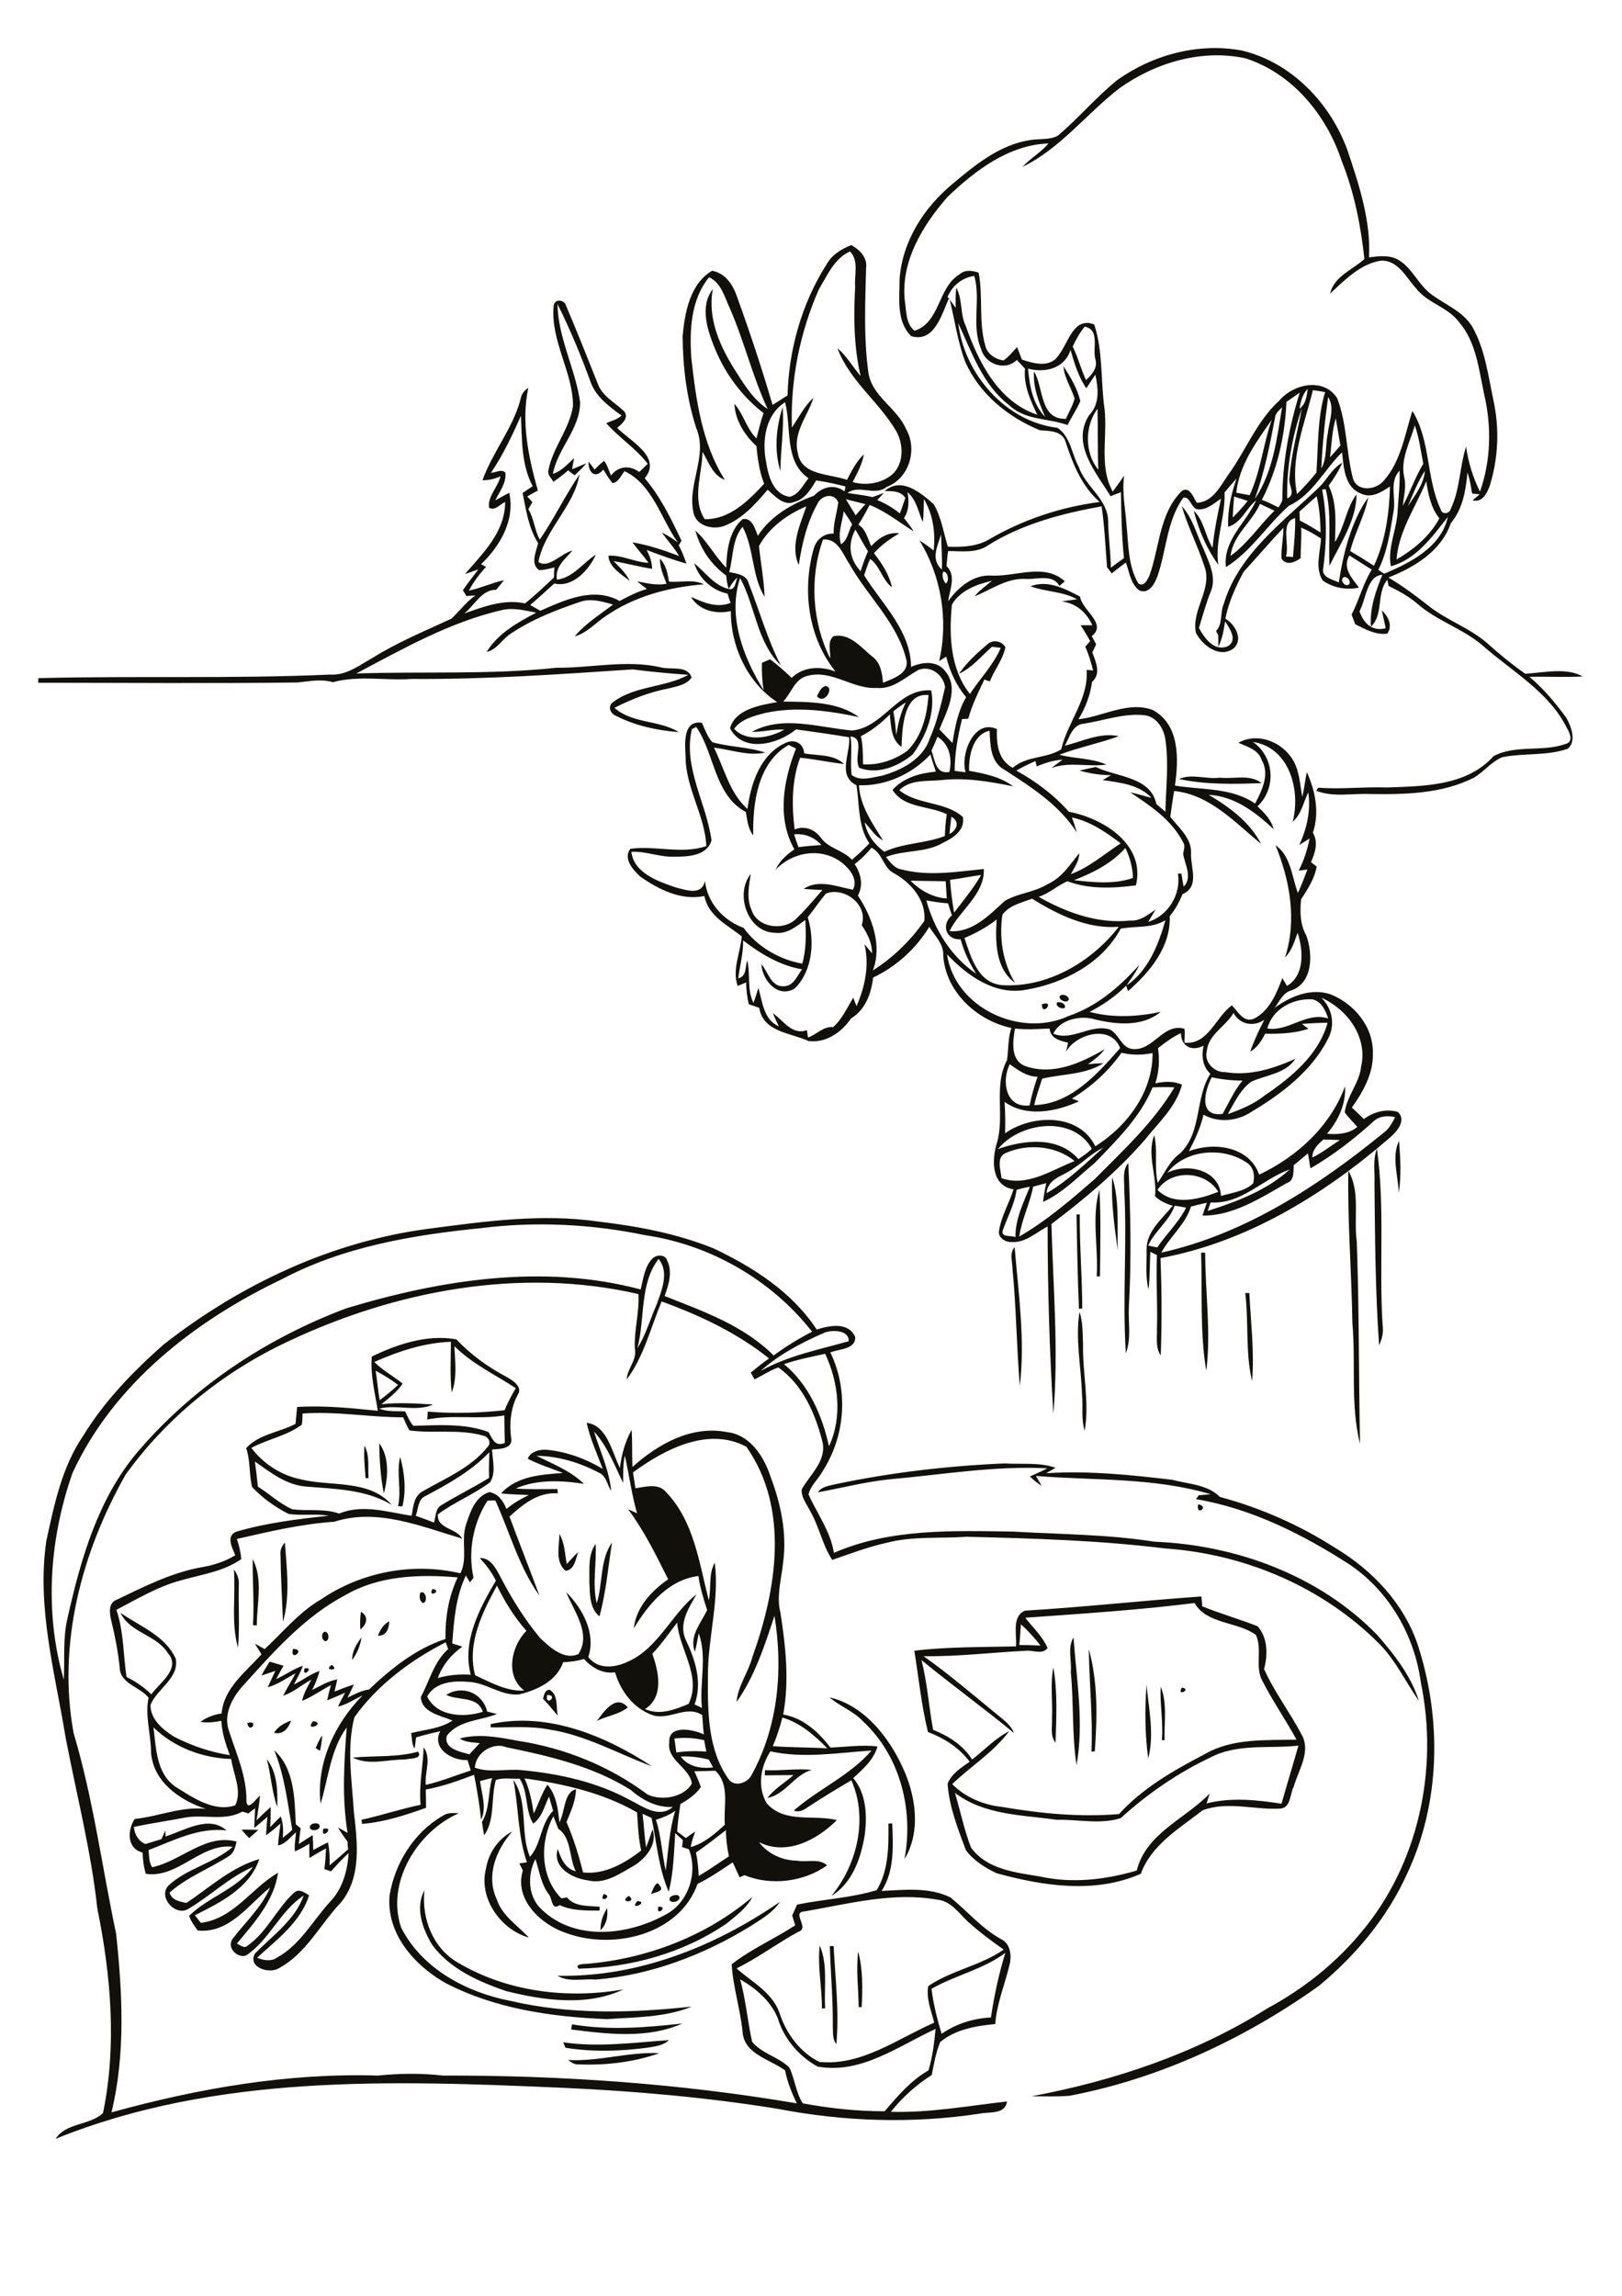 <?xml version="1.0" encoding="utf-8"?>
<!-- Generator: Adobe Illustrator 21.0.2, SVG Export Plug-In . SVG Version: 6.00 Build 0)  -->
<svg version="1.2" baseProfile="tiny" id="Layer_1" xmlns="http://www.w3.org/2000/svg" xmlns:xlink="http://www.w3.org/1999/xlink"
	 x="0px" y="0px" viewBox="0 0 595 842" overflow="scroll" xml:space="preserve">
<path fill="#12100B" d="M208.4,755.5c11.3,0.6,22.5-3.1,33.5-2.5c-9.4,3.3-19.6,4.5-29.5,4.1C210.9,757.3,209.6,756.4,208.4,755.5
	 M206.6,749c12.9,1.9,25.9,0.1,38.8-0.8c-2.2,2.1-5.2,2.3-8,2.8c-9.9,1.3-20.1,1.6-30,0C207.3,750.6,206.8,749.5,206.6,749
	 M209.8,742.4c13.4,2.3,27.1,1.2,40.5-0.3c-12.6,5.7-27.4,3.9-40.8,2.2C209.6,743.8,209.8,742.9,209.8,742.4 M314.8,715.7
	c1.8,6.6,1.6,13.6,1.3,20.4c-0.3,0-0.8,0-1.1,0C314.9,729.3,314,722.4,314.8,715.7 M304.4,713.7l1.4,0c0.6,12,2.1,24,1,36
	c-1.5-1.9-1.2-4.4-1.3-6.6C305.6,733.4,304.7,723.6,304.4,713.7 M300.7,713.5c3.1,7.2,1.5,15.4,2,23l-1.2,0.1
	C301.6,729,299.8,721.3,300.7,713.5 M220.3,707.9c-0.1-2.9,0.9-5.7,2.4-8.1C223.1,702.7,222.5,705.8,220.3,707.9 M241.5,699.3
	C245.5,698.9,240.5,703.3,241.5,699.3 M204.5,724.6c29.4,0.6,57.6-10.6,81.6-27.1c-2.6,4-6.8,6.3-10.6,8.8
	c-17.2,10.6-36.7,18.1-57,19.7C213.9,725.6,208.7,727.1,204.5,724.6 M233.8,697.2C238.4,697.5,230.4,701.1,233.8,697.2 M215.5,720.2
	c22-1.9,43.6-10.2,60.5-24.5c-2.1,4.1-5.9,6.8-9.4,9.7c-15.9,10.9-35.2,16.2-54.3,16.6C210.5,720.2,214.5,720.3,215.5,720.2
	 M245.8,695.8c0.8-0.8,3.2-1.4,3.5,0.1C249.1,698,244.6,698.2,245.8,695.8 M230.7,695.3C234.1,698,226.4,697.9,230.7,695.3
	 M221.5,694.6C225.2,695.6,219.3,698.3,221.5,694.6 M158.5,713.2c-3.5-5.8-6.3-13.6-2.8-19.9c-1.1,10.3,3.1,21.2,12.3,26.5
	c18.1,10.7,40.1,13.4,60.7,9.8c-13.3,6.3-29.2,4.1-43.1,0.6C175.5,726.7,165,722.1,158.5,713.2 M204.7,692.8
	C205.4,693.4,205.4,693.4,204.7,692.8 M238.8,694.7c0.4-1,2-5.7,3.1-3.3C244.1,693.7,240.2,693.9,238.8,694.7 M178.3,685.2
	c0.9-5.6,4.5-10.9,9.6-13.5c-5.9,6.7-9.7,16.2-5.7,24.8c2,6.2,7.7,9.6,11.8,14.1C183.7,707.7,175.4,696.1,178.3,685.2 M88.6,671
	c2.1,0,4.1,0,6.2,0.1c-1.1,1-2.3,2-3.4,3C90.4,673.1,89.5,672.1,88.6,671 M118.6,670.7C123.2,669.7,117.5,675.3,118.6,670.7
	 M113.9,669.4c0.8-0.9,3.2-1.2,3.4,0.4C117.1,671.8,112.6,671.7,113.9,669.4 M162.3,666c1.8-1.3,3.9-1.1,6-1
	c-15.2,6.7-26.7,25.3-21.2,41.8c7.5,15.1,24,23.9,40.1,27c21.8,5.1,44.5,4.5,66.6,2.1c-9.7,4-20.8,3.9-31.2,4.6
	c-20.2-0.8-41-3.8-59.1-13.2c-11.5-6.5-21.8-18.1-20.6-32.1C144.8,683.4,151.8,672.1,162.3,666 M280.6,649.2
	c5.7,0.3,11.5-0.7,17.2-0.1c-6.5,1.8-9.6,9-16.3,10.3c2.6-3.4,6.4-5.6,9.6-8.4c-3.5,0-7.1,0.1-10.6,0.1
	C280.6,650.7,280.6,649.7,280.6,649.2 M97.9,645.2c3.8,4.8,4,11.6,3.8,17.5C99.7,657,99.4,651,97.9,645.2 M129.4,644.6
	c8-0.8,16.2,0,24-2.2c1.7,2.9-3.2,2.4-4.9,2.9C142.2,645.2,135.4,647.6,129.4,644.6 M115.8,641.1c0.7-1.6,1.4-3.3,2.4-4.7
	c-0.1,1.9-0.4,3.8-0.8,5.7C117,641.9,116.2,641.4,115.8,641.1 M180,632.3c20.9-4.6,42.1,4.3,59.2,15.5
	c-12.5-4.6-24.4-11.5-37.7-13.5c-7.1-1.4-14.3-0.7-21.5-0.8L180,632.3 M114.9,631.2C120,632.1,111.3,635.4,114.9,631.2 M100.5,635.5
	c1.5-2.3,3.8-3.6,6.3-4.5C105.8,633.8,103.9,636.3,100.5,635.5 M90.7,631.9C95.3,630.6,91.5,636.3,90.7,631.9 M433.8,624.4
	C434.3,625,434.3,625,433.8,624.4 M219,631.1c2.6-3.5,7-10,11.3-4.9C227,628.8,222.7,629.3,219,631.1 M304.3,622.5
	c12.5,2.9,21.5,14.2,26.7,25.4c4.9,10.3,7,23.7,0.8,33.9c3.4-18.1-1.6-37.9-15.3-50.6C313,627.5,308.1,625.8,304.3,622.5
	 M200.7,621.6C199.8,626.2,205.2,621.7,200.7,621.6 M199.2,623c0.4-1.4,0.6-3.2,2.4-3.3c3.3,1.9,2.3,6.4,3,9.5
	C202.8,627.1,201.1,625,199.2,623 M425.8,618.6c2.5,6.2,1.2,13.1,1.4,19.6l-1,0C426.8,631.6,425.4,625.1,425.8,618.6 M433.6,618.9
	C437.4,619.6,431.3,622.4,433.6,618.9 M421.2,644.9c-1.2-8.9-1.3-18.1-0.6-27C421.4,626.7,423.5,636.2,421.2,644.9 M385.9,630.2
	c0.3-6.2-0.7-12.6,0.5-18.7c1.6,9.1,1.1,18.4,0.8,27.6C385.1,636.5,386.1,633.1,385.9,630.2 M111.7,611.9
	C115.7,611,110.7,615.9,111.7,611.9 M121.7,610.6C125,612.9,118.2,612.8,121.7,610.6 M400.4,642.4c0.5-12.5-0.8-25-1-37.6
	c3.4,12.1,3.1,25.1,2.2,37.5L400.4,642.4 M107.5,604.7C112.5,604.9,106.1,609.8,107.5,604.7 M392.8,613.2c0.4-4.2-1.3-8.9,1-12.7
	c1.1,15.5,3.9,31.5,1.1,46.8C393.2,636.2,393.9,624.6,392.8,613.2 M129.2,608.8c-0.1-3.2,1.6-5.9,3.4-8.3
	C132.2,603.5,131,606.3,129.2,608.8 M118.7,598.6c1.9-1,2.5,3.1,0.7,3.3C118,601.6,117.8,599.5,118.7,598.6 M138.6,599.9
	c0.9-2.1,2-4.2,4.2-5.3C142.7,597.2,141.8,600,138.6,599.9 M132.4,591.1c3,1.7,2.1,4.7-0.2,6.5C132,595.4,132.1,593.2,132.4,591.1
	 M443.9,644.6c-12,5.7-23,13.3-32.8,22.2c-7.5,2.4-15.7,0.4-23.5,0.6c-12.6-1.8-26.7-1.7-37.3-9.9c2,6.7,3.4,13.6,5.9,20.1
	c5.8,8,16.3,9.1,25.3,10.6c11.8,2.6,24,1.2,35.5-2.2c3.4-13.7,17.8-18.9,26.7-28.2c-0.3,1.2-0.7,2.4-1.1,3.6
	c9-2.3,18.4-1.3,27.5,0.1c2-7.1,4.2-14.2,6.2-21.3C465.5,641.4,453.9,639.3,443.9,644.6 M374.5,595.7c-0.2,2.5-0.3,5-0.6,7.6
	c2.6,0,5.2,0.1,7.8,0.2C379.5,600.7,377.1,598,374.5,595.7 M376.1,593.3c2.8,3.6,6.3,6.8,8.2,11.1c-1.9,2.5-5.2,0.8-7.8,1
	c-12.5,0.6-25.1,2.2-37.7,2c9.2,6.5,17.8,13.9,26.5,21c2.5,2.1,5.4,4,6.7,7.2c-11.2-9.2-22.8-17.6-34-26.8
	c2.2,8.4,2.7,17.1,4.3,25.6c5.7,2.3,11,5.6,14.3,10.9c4.5-3.5,8.5-7.8,13.6-10.4c-5.6,7.6-14.1,12.9-20.9,19.4
	c4.8,4.9,11.6,7.7,18.4,8.4c14.1,2.4,28.5,3.8,42.8,2.6c8.6-9.5,20-16,31.3-21.9c10.2-6,22.4-5.1,33.8-5.4
	c-4-7.3-8.7-14.1-12.5-21.5c-2.9-5.2,0.1-11.5-2.4-16.9c-6.6-4.9-18.1-3.9-22.5-11.7C417.6,590.5,396.8,591.8,376.1,593.3
	 M376,590.7c21.6-1.3,43.1-3.7,64.7-5.2c0.1,0.9,0.3,2.7,0.3,3.6c6.7,2.7,13.6,4.7,20.3,7.3c3.8,4.2,3.8,10.5,2.4,15.7
	c3.8,8.5,9.5,15.9,13.8,24.1c3.5,6.3-1.2,12.9-2.9,19c-1.5,2.8-1,7.9-5.1,8.1c-9.4,0.5-19.1-2.8-28.3,0.6
	c-8.5,6.6-18.9,12.7-22.7,23.3c-16.8,7.4-35.8,4.5-52.9-0.2c-4.3-2-8.5-4.7-11.3-8.5c-2.9-7.8-6.1-15.8-6.7-24.3
	c1.4-3.7,5-5.9,8.1-8.1c-3.9-5.2-9.3-8.6-15.3-10.9c-2.4-9.8-3.4-19.9-5-29.8c12.4-1.5,24.8-1.3,37.3-1.6
	C373.1,599.6,371,592.8,376,590.7 M154.2,584.1c1.9-1,2.9,3.1,1.1,3.8C153.9,587.5,153.7,585.3,154.2,584.1 M158.7,582.7
	C162.6,583.5,156.5,586.2,158.7,582.7 M85.8,575.6c1.2,1.6,2,3.5,1.8,5.6c-0.2,7.7,0.4,15.4-0.3,23.1
	C84.7,595,86.5,585.1,85.8,575.6 M92.7,571.8c3.9,7.4,1.5,16.3,1.5,24.3c-0.4,0-1.1,0-1.4-0.1C93.3,587.9,92.6,579.8,92.7,571.8
	 M218.9,588c2.3-7.3,1.1-15.9,5.6-22.3c-1.4,9-2.2,18.3-4.6,27.1c-3.7-3-3.5-8.3-3.7-12.6c0.1-4.7-0.6-9.9,2.3-14
	C218.9,573.5,217.2,580.9,218.9,588 M102.9,570.2c-0.2-1.7,0.5-3.2,1.6-4.5c0.7,9.6,2,19.7-0.7,29.1
	C103.5,586.6,103,578.4,102.9,570.2 M205.2,562.6c2,3.3,2,7.3,2.7,11c1.4-1.5,2.7-3,4.2-4.4c-0.9,2.5-1.3,6.5-4.6,6.9
	C203.5,572.8,205.2,567,205.2,562.6 M439.5,551.7C443.9,552.4,438.6,556.4,439.5,551.7 M306.6,544.3c20.3-4.3,41.1-6.7,61.9-7.6
	c6.2,0.4,12.8-0.5,18.7,1.6c-0.9,0.5-2.6,1.5-3.4,2c15.4-1,30.9,0.6,46.2,2.4c5.9,1.6,13,1.7,17.5,6.3c15,4,29.4,10.4,42.5,18.8
	c13.6,8.2,25.2,20.5,30.2,35.8c8.7,27,8.2,57.4-3.9,83.3c-7.3,16.3-18.9,30.2-32.6,41.5c-27.3,19.4-58.3,33.9-91.3,40.2
	c-4.7,0.4-9.3,0.2-14,0.2c30.4-5.7,60.3-15.7,86.6-32.3c13-7,24.9-16.4,34.3-27.8c21.1-25,28.5-60,21.9-91.7
	c-2.3-17.2-11.6-33.4-26.1-43.2c-17.2-11.1-36.1-20.6-56.4-24c0.3-0.3,0.8-1,1-1.4c1.4-0.1,2.9-0.3,4.4-0.4
	c-20.8-6.2-42.8-5-64.1-6.7c0.7,1.2,1.4,2.3,2.1,3.6c-1.6-1-3-2.1-4.3-3.4c2.1-1,4.3-1.9,6.4-3c-19.3-1-38.4,2.3-57.6,4
	c-9,0.9-17.7,3.2-26.6,4.8C301.5,545.1,304.2,544.9,306.6,544.3 M146,552.4c1.4-6-0.7-12.1,0.8-18.1c1.6,5.9,2.3,12.2,0.8,18.2
	C147.1,552.4,146.3,552.4,146,552.4 M133.7,530.2c2,3.6,1.2,7.9,1.5,11.9c-0.3,0-0.9,0-1.1,0C133.8,538.2,133.4,534.2,133.7,530.2
	 M139.1,529.3c3.8,5,3.3,12.7,1.7,18.4C139.6,541.7,139.2,535.5,139.1,529.3 M255.3,679.4c0.6,2.8,0.9,5.7,1,8.6
	c3.8-2.2,7.4-4.8,11.1-7.2c-0.7-3.2-1.1-6.4-1.1-9.6C262.7,674,259.1,676.8,255.3,679.4 M235.7,665.2c0.5,4.1,0.7,8.2,1.3,12.3
	c0.9-2.2,1.6-4.4,2.4-6.6c1.8,5.4-2.4,10.6-6.8,13.3c-5.2,2.9-10.7,7-17,5.4c-5.6-0.7-13.1-4.7-11-11.5c1.2,3.5,2.6,7.1,6.6,8.2
	c-2.5-5-1.5-12.3-6.4-15.6c-0.6-1.5-1.2-3.1-1.8-4.6c-5,9.3-4.9,22.2,2.9,30.1c0.7-0.1,1.4-0.2,2.1-0.3c2.9,3.5,7.9,3,12,3.4
	l-0.1,1.4c-4.9,0-10,0.1-14.6-2c-3.1,2.1-2.6-2.4-4-4c-2.9-3.8-3.4-8.5-4.9-12.9c-3,5.9-2.8,13.8,2.3,18.5
	c12.3,11.8,31.8,9.5,45.6,1.8c8.3-4.4,11.8-15.3,8.4-23.9c-0.6-0.2-1.9-0.6-2.5-0.8c0.1-0.6,0.2-1.8,0.3-2.5
	c-0.9-0.9-1.8-1.7-2.8-2.6c-0.5,7.2-0.6,14.5-2.4,21.5c-3.7-8.6-4.4-18-6.3-27.1C237.9,666.2,236.8,665.7,235.7,665.2 M240.6,667.4
	c2,6,2.2,12.4,3.6,18.6c1-7.3,1.3-14.8,3.5-21.9C245.5,665.7,243.1,666.6,240.6,667.4 M91.1,665.1c-0.7-0.3-1.4-0.5-2.2-0.7
	c-6.5,3.6-14.1,0.9-21.1,2.2c-6.2,1.2-12.5,2.1-18.7,3.4c0.3,2.8,1.6,5.1,4.2,6.3c2-0.6,3.9-1.2,5.9-1.8c0.5-1.1,1-2.2,1.5-3.2
	c0,0.6,0,1.7,0,2.2c6.9-2.1,15.9-8,22.4-2.2c-10.2-1.2-19.4,3.7-28.6,7.2c0.2,2.1,0.1,4.4,1.3,6.3c10.6-2.2,19.6-12.5,31-9.4
	c-0.5,1.9-0.9,4.1-2.8,5.3c-7.1,4.6-15.4,7.7-21.8,13.4c0.8,2.8,3.7,3.3,6.2,3.8c8.6-5.8,16.5-13.1,26.7-16.1
	c-3.3,10.5-14.4,16-23.6,20.6c0.7,0.9,1.4,1.9,2.2,2.8c12-1.5,18.5-12.7,28.3-18.4c-1.5,10.4-8.7,18.3-15.1,26c1.3,0.6,2.7,2,4,0.7
	c7.1-5,10.6-13.5,16.9-19.3c1.8-1.8,3.9-0.1,5.6,0.9c-3.2,9.9-11.8,16.2-19.1,22.9c2.3,0.9,5,1.5,7.2,0c8.7-4.7,13.4-13.9,19.9-20.9
	c4.4-4.7,6.1-11.3,6.5-17.5c-2.3,2.1-4.4,4.4-6.5,6.7c-0.6-0.2-1.8-0.6-2.4-0.8c0.3-2.5,0.5-5.1,0.6-7.6c-2.1,1.1-4.1,2.3-6.1,3.5
	c0-1.8-0.1-3.5,0-5.2c-1.7,1-3.5,2-5.3,2.8c-0.3-2.3,0.2-4.6,0.4-7c-2.1,1.7-3.8,4.3-6.6,4.8c0.1-2.7,0.6-5.4,0.9-8
	c-1.7,1.5-3.5,3-5.3,4.3c0.1-2.3,0.3-4.5,0.5-6.8c-1.6,1.4-3.2,2.8-4.8,4.1c0-2.4,0.2-4.8,0.3-7.2C92.7,663.8,91.9,664.4,91.1,665.1
	 M192.4,652.2c1.9,4.1,2.7,8.5,3.4,12.9c1.7-3.5,2.9-7.3,5-10.6c3.3,3.8,3.9,9,4.4,13.8c2.1-3.7,1.6-11.1,6.1-12.1
	c-0.1,4.2-1.9,8.2-3.5,12c2.6,6,4.5,12.2,6.1,18.5c7.9,0.9,15.3-3.4,21.3-8c-1-4.6-1.2-9.3-1.5-14
	C221.3,657.5,206.7,654.2,192.4,652.2 M254.7,649.6c0.9,1.9,1.7,3.8,2.4,5.8c-1.9,2.7-4.6,4.6-7.5,6.2c-0.5,3.3-1,6.7-1.2,10.1
	c1.1,0.8,2.1,1.6,3.2,2.4c1.1-0.8,2.3-1.7,3.4-2.4c-0.6,1.9-1.4,3.8-1.6,5.7c4.8-1.3,8.9-4.9,12.5-8.2c-0.6-6.7,2-14.6-3.5-19.8
	C259.8,649.5,257.2,649.6,254.7,649.6 M249.7,644.2c2.8,3.8,7.4,4.5,11.9,4c-0.5-1-1.1-1.9-1.6-2.9
	C256.7,644.5,253.2,644,249.7,644.2 M174.2,648.3c5.6,2,11.5,0.3,17.3,0.9c13.6,1.3,27.3,4.3,39.3,10.8c4.9,2.4,10.9,7.1,16,2.7
	c-5.9,0.3-11.1-2.5-15.5-6.3c-13.7-8.6-29.8-12.4-45.5-15.6C180.9,638.8,174.5,642.7,174.2,648.3 M247.4,637.6
	c0.2,1.7,0.5,3.4,0.7,5.1c3.6-0.5,7.3-0.6,11-0.3c-0.3-1.4-0.5-2.8-0.8-4.2C254.8,637.4,251.1,637.1,247.4,637.6 M56.3,633.5
	c1,7.7,1,16.9,8.1,21.8c6.4,4,14.2,9.4,21.9,6.8c2.6-5.3-0.7-11.5-1.5-17C74.5,644.8,63.8,640.9,56.3,633.5 M287,629.9
	c-0.9,3.6-2.1,7.1-3.5,10.5c6.6,0.5,13.3,0.4,20,0.8C298.8,636.4,293.5,631.8,287,629.9 M206.6,609.6c-2.4,6.9-9.5,10.2-16.1,11.8
	c-6.8,0.7-12.3-4.5-19-4.6c-5.3-0.5-12,0.2-14.8,5.4c3.6,7.4,13.5,7.8,20.4,5.6c-1.8-5.9-9-4-13.4-6.2c5.9-3.8,13.4-0.7,15,6.1
	c0.9,0.2,2.7,0.7,3.6,0.9c-6.1,2.5-14,2.2-18.4,8c-1.2,4.8,4.9,5.8,8.3,6.8c1.2-1.4,2.5-2.7,3.8-4.1c-2.5-0.3-5.2-0.3-7.4-1.7
	c7-1.9,14.3-0.5,21.2,0.8c17.2,2.6,33.8,9.3,47.7,19.7c5.2,2.5,13.4,1.1,16.3-4c-0.9-6-9.2-8.4-8.3-15.1c-0.4-6.6,8.8-4.8,12.7-2.9
	c-0.3-2.3-0.4-4.7-0.6-7.1c-5.8-3.8-11.8,1.9-18,0.1c-7.1-2.4-11.9-8.8-14-15.8c-4.5,0.7-8.5-1.7-11.4-4.9
	C211.7,609.2,209.1,609.5,206.6,609.6 M239.3,606.5c2.3,6.6,4.4,15.8-2.7,20.3c5.5,2.4,10.9,0.2,16-1.9c4.9-10.2-3.4-19.8-4.2-29.8
	C245.4,598.9,242.7,603,239.3,606.5 M174.3,614.4c5.7,2.6,11.6,6,18,5.6c-7.1-5.3-4.8-16.3,0.8-21.9c-4.4-5-7.9-10.6-10.8-16.6
	C176.9,591.4,171.2,602.9,174.3,614.4 M126.5,585.1c-15.1,8-26.4,21-37.7,33.5c-3.8,4.3-6.9,10.4-4.8,16.2
	c2.7,8.4,6.5,16.6,6.4,25.7c0.3,4.1,3.6-0.9,5-2c-0.3,3-0.8,6.1-1.3,9.1c1.7-1.7,3.4-3.3,5.2-4.9c0,2.5,0,4.9-0.2,7.4
	c1.3-1.3,2.6-2.7,3.9-3.9c0.9,2.5,1,5.2,0.7,7.8c1.2-1,2.5-1.8,3.5-3c-1.7-9.8-2.8-19.8-6.6-29.1c7.4,6.7,7.5,17.8,7.9,27.1
	c0.4,0.4,1.3,1.1,1.8,1.5c-0.3,1.9-0.5,3.9-0.7,5.8c1.7-1.1,3.4-2.2,5.1-3.3c0.1,1.8,0.2,3.6,0.2,5.5c1.8-1,3.6-2,5.4-2.8
	c0.6,2.8,0.7,5.6,0.6,8.4c2.3-1.9,4.6-3.9,6.8-5.9c-0.1-0.7-0.2-2.1-0.2-2.8c-1.3-1.7-2.5-3.4-3.5-5.2c0.9,0.5,2.6,1.5,3.5,2
	c-2.1-12.8-1.3-25.9-0.3-38.7c-6,8.2-6.7,18.6-9.6,28c-1.7-14.7,5.2-29.4,15.4-39.7c-3,1.4-5.7,3.3-9,4.1c0.8-1.8,1.7-3.4,2.6-5.1
	c-2.2,1-4.4,1.9-6.6,2.8c0.4-1.9,0.9-3.8,1.4-5.6c-3.6,1.9-6.9,4.3-10.6,5.8c0.6-2.8,2.1-5.3,3.4-7.8c-3.5,1.9-6.5,4.6-10.3,5.9
	c1.3-2.8,3.1-5.4,4.5-8.2c-3.4,1.8-6.5,4.1-10.2,5.1c0.9-2,1.9-4,2.8-6c-1.7,0.6-3.4,1.1-5.1,1.7c0.9-1.8,2-3.4,3-5.1
	c1.7,0.5,3.4,1,5.1,1.5c-0.9,1.6-1.8,3.2-2.7,4.9c3.3-1.5,6.3-3.7,9.8-4.9c-0.8,2.4-2.1,4.6-3.3,6.9c3.2-1.6,6-3.8,9.4-5
	c-0.6,2.5-1.6,4.8-2.7,7c3-1.5,5.9-3.3,9.2-3.9c-0.3,1.5-0.6,3-1,4.5c2.3-0.9,4.7-1.9,7.1-2.6c-0.7,1.6-1.5,3.2-2.3,4.8
	c2.5-1.2,5-2.6,7.9-3c8.1-7.7,17.2-15,28-18.5c-0.1-7.7,1.1-15.5,4.5-22.6C153.8,577.3,138.9,577.8,126.5,585.1 M156,548.7
	c-2.8,1.2-2.5,4.8-3.5,7.2c2.2,0.8,4.5,1.6,6.7,2.5c0.7-2,0.4-4.8,2.4-6.2c5.8-3.6,12-6.6,17.8-10.2c-0.1-3.1,0-6.3,0.1-9.4
	C172.8,539.6,164.3,544.3,156,548.7 M232.2,540c0.3,1.9,0.6,3.9,0.9,5.8c3.7-0.5,8.5-2,11.3,1.5c10.2,10.6,12.1,26,15.6,39.6
	c1-4.5-0.2-9.6,2.2-13.8c1.8,14.1-2.7,28-2.5,42c-0.1,12.7-0.1,26.5,7.5,37.3c2.3,3.3,7.3,1.5,8.7-1.8c9.6-17.6,11.4-38.5,8.2-58
	c-3.6,10.9-7.2,22.1-13.9,31.6c0.5-6,4.3-10.8,5.8-16.5c8.8-24.5,13.8-54.3-2.2-77.1C259.8,523.1,243.8,531.5,232.2,540 M217.9,525
	c2.2,7.2,5.6,14.2,6.3,21.8c-1.5-2.3-1.8-5.6-4.5-6.7c-7-3.7-14.9-6.1-22.9-6.2c6,3,12.5,5.5,17.4,10.3c-8.2-1.3-17.3-1.7-25,1.7
	c5.1,0.4,10.2,0.2,15.3,0.2c0,0.4,0.1,1.2,0.1,1.6c-7.1-0.6-12.8,4-17.7,8.5c3.6,9.7,7.4,19.3,11,29c-7.5-10.4-10.9-23.3-16.2-34.9
	c-0.7,0-2.2,0-2.9,0.1c-5.3,8.2-7.2,18.8-5.1,28.2c-0.4,0.6-0.8,1.1-1.3,1.7c-0.4-0.6-1.2-1.9-1.5-2.5c-3.7,7.7-4.4,16.5-5,24.9
	c1.2,0.4,2.4,0.8,3.7,1.2c-4.1,2.9-7.3,6.8-9,11.5c3.9-1.1,8-1.5,12.1-1.2c-3.3-12.2,3.2-24.3,9.2-34.5c-1.5-3.1-3.6-5.8-5.9-8.3
	c3.9-0.1,5.7,3.5,7.3,6.4c4.2,8.1,9,16,14.9,23c3.6,3.4,8.8,8.2,14,5.8c4.8-7.5-1.7-15.7-4.5-22.7c6,6,11,15.1,8.1,23.8
	c3.5,4.6,9.6,4,14.3,1.8c11.4-4.9,16.2-17.6,25.4-24.8c-2.9,5.1-6.7,10.8-3.9,16.8c3.5,7.3,6.1,15.6,3.2,23.6
	c0.9,0.4,1.8,0.8,2.7,1.3c-1-9.1,2-18.7-1.2-27.4c-0.4,2.3-0.8,4.5-1.4,6.8c-2.2-5.7,2.2-10.5,4.5-15.3c-1.3-4.1-2.6-8.2-3.2-12.5
	c-10.9,1.3-18.4,10.4-23.7,19.2c0.8-7.7,6.5-13.8,12.6-18c-4.4-8.8-8.8-17.8-14.7-25.7c0.8,0.4,2.5,1.1,3.3,1.5
	c-2-6.9-2.9-14.1-4.5-21.2c-0.7,3.3-0.6,6.7-0.6,10.1C225.4,537.3,222.8,530.4,217.9,525 M111,518.4c-0.1,1.3,0,2.7-0.3,4.1
	c-5.5,4.1-12.5,5.3-18.5,8.5c4.4,5.8,10.8,10,18,11.5c11.1,2.8,25.2-0.1,33.5,9.4c-9.5-5.7-20.6-5.8-31.3-6.7
	c-7.3-0.5-13.2-5.2-18.9-9.2c0.4,3,0.8,6.1,1.1,9.2c4.3,2.7,8,6.3,12.6,8.3c5.7,0.8,11.6-0.4,17.2,1.6c8.6-3.6,17.9-0.5,26.6,0.8
	c0.6-3.2,0.8-7.3,4.1-9c8.3-4.8,17.7-8.6,23.8-16.3c1.5-1.6,0.2-3.7-1.7-4.1c-8.8-2.5-18.1-0.7-27-1.9c-0.9-1.5-1.6-3.2-2.3-4.8
	C135.6,519.8,123.4,517.5,111,518.4 M137.8,502.7c0.6,3.6,0.8,7.2,1.5,10.8c2.3-1.7,4.6-3.6,6.7-5.6
	C143.4,505.9,140.6,504.2,137.8,502.7 M137.3,499.5c3.1,3.1,7,5.2,10.4,7.9c-2,3.1-5,5.3-7.8,7.6c6.3-0.7,12.7-0.3,19,0.1
	c-6.2,2.8-13.3-0.1-19.8,1.5c3,1.2,6.3,0.9,9.5,1c0.9,1.8,1.7,3.8,3,5.3c9.2-0.2,18.9-1,27.6,2.3c1.5,2.5,2.3,5.5,6,4
	c-0.1-3.4-0.2-6.7-0.2-10.1c-9.4,1.6-19-0.4-28.3,1.5c0.1-0.7,0.2-2.1,0.2-2.9c9.4,0.8,18.8,0.5,28.2-0.5c1.1-2.8,2.6-5.5,4.1-8.1
	c-7.6-5-16-8.9-22.5-15.4c0.2,5.7,1.1,11.5-1,17c-0.7-6.2-0.3-12.4-0.3-18.6C155.9,492.4,146.3,495.5,137.3,499.5 M136.4,497.5
	c9.5-4.6,20.4-8.2,31-6.3c5.3,5.6,11.6,10.2,18.5,13.8c2.2,1.3,6,3.6,4,6.6c-2.6,4.8-3.1,10.4-2.4,15.8c0.8,4-4.3,4-7,4.2
	c0.2,3.9,1.5,8.5-0.7,12c-6,4.5-13.2,7.3-19.2,11.8c-0.3,5.4,6.7,4.9,9,8.9c-15.1-4.5-31.3-11.3-47-6.2c-12.1,0.8-23.9,3.6-35.7,6.3
	c0.8,2.4,1.4,4.9,1.6,7.4c-6.4,4.5-14.4,5.6-21.8,7.7c-8.5,2.2-16.2,6.8-24,10.9c2.7,7.9,2.5,16.4,3.7,24.6c3.4,1.7,6.5,3.8,9.1,6.4
	c3.1-4.3,11-9.5,6.1-15.1c-4.2-6.8-13.9-7.4-17.4-14.8c7.2,5,16.5,8.4,20.3,16.9c1.2,7.2-7,11-9.3,16.9c0,5.3,4.5,9,8.6,11.6
	c6.4,3.3,13.4,5.7,20.5,6.8c-1.5-4.1-2.9-8.2-3.1-12.6c-2.5,0.5-5.1,0.8-7.7,0.4c2.3-1.7,5-2.7,7.8-3.1c0.8-9.4,8.9-15.2,14.6-21.7
	c-0.8-1.3-1.6-2.6-2.4-3.9c0.9,0.5,2.7,1.5,3.6,2c6.7-6.2,12.5-13.5,20.6-18.2c14.8-10.1,33.7-13.7,51.2-9.6
	c2.8-5.6,0.1-12.1,2.1-18c1.5-4.6,3.4-10.2,8.5-11.8c3.3,0.6,5.1,3.3,6.3,6.2c2.5-2.1,5.3-3.7,8.2-5.1c-3.4-0.2-6.8-0.2-10.2-0.6
	c5.8-6.4,14.7-6.9,22.7-7.5c-4.3-1.7-8.8-3.1-12.9-5.2c1-2.7,4.4-3.5,7-3.3c7.3,0.7,14.3,3.3,20.5,7c-2.1-5.6-4.6-11-5.9-16.9
	c7.5,0.9,9.3,10.7,12.2,16.6c0.6-4.9,1.9-9.7,4.3-14c0.3,4.5,0.1,9,0.3,13.6c9.4-8.4,21.6-15.3,34.6-12.8c8.4,0.9,13.6,8.8,16,16.2
	c3.8,10,6.1,20.7,4.7,31.4c-0.6,6.2-2.6,12.5-1,18.7c1.9,12.3,3.3,24.9,1,37.3c7.3,1.2,13,6.4,17.3,12.1c5.8-0.2,11.6-1.1,17.3-0.4
	c-1.4,4.9-5.3,8.3-8.9,11.6c4.7,5.6,5.1,13.3,4.3,20.3c-1.3,8.6-4.5,18.2-12.3,22.9c9.5-11.5,13.5-28.5,7.3-42.4
	c-4.9,2.9-9.7,5.8-14.5,8.9c-2,1.2-4,3.3-6.6,2.2c9-7.9,20.6-12.8,28.5-22c-12.4,0.8-24.8,3-37.1,0.3c-3.6,5.6-4.9,13.1-1.3,19.1
	c6.5,7.4,17.2,4,25.7,6.1c-7.3,7.3-18.4,13.2-28.6,8.1c3.4,4.4,8.6,6.7,14,6.8c3.6,0.7,8-1,11,1.7c-8.4,6.1-20.7,7.6-30.3,3.6
	c-0.4,0.2-1.3,0.6-1.8,0.8c-0.8-1.8-1.7-3.7-2.5-5.5c-4.2,2.8-8.4,5.7-12.9,7.9c-6.7,18.7-30.9,24.3-48,18.1
	c-9.3-3-19.4-12.3-16.1-23c-0.4-0.9-0.9-1.8-1.3-2.6c0.7-0.1,2.1-0.3,2.8-0.4c-3.4-9.8-3-20.2-5-30.3c5.7,8.4,2.3,19.2,6.1,28.3
	c4.3-4.9,3.8-12.1,8.5-16.9c-0.5-1.7-1-3.5-1.5-5.2c-1.7,3.4-2.5,7.6-5.8,9.9c-3.1-5-1.7-11.5-5-16.5c-2.9,0.2-5.9-0.5-8.7,0.5
	c-1.9,6.6-0.2,14.5-4.3,20.3c-0.3-1.6-0.6-3.3-0.8-4.9c2.9-4.8,2.2-10.8,3.7-16.1c-1.5,0.3-2.9,0.7-4.4,1.1
	c0.6,4.7,2.5,9.7,0.4,14.2c-0.6-5.5-1.5-11.1-2.6-16.5c-5.8,2.2-11.6,4.3-17.7,5.4c0,2.2,0.1,4.5,0.1,6.7
	c-7.6,2.7-15.4,5.3-23.5,5.9c0-0.4-0.1-1.1-0.2-1.5c7.3-1.6,14.4-4,21.7-5.5c-0.7-7.1,0.9-14.1,1.1-21.1c3,4.1,0.3,9.2,0.8,13.8
	c5.6-1.3,11-3.5,16.5-5.3c-0.4-1.3-0.8-2.5-1.2-3.8c-5.6,0.3-13.3-4.2-10-10.6c-3,0.7-6,1.4-8.9,2.3c-0.1,1.4-0.3,2.7-0.5,4.1
	c-1.1-1.6-0.9-3.8-1.3-5.7c5.1-1.3,10.7-1.6,15.2-4.6c-4.3-1.8-11.5-3-11.6-8.7c3.2-5.9,4.8-12.9,10-17.5c-0.3-0.8-0.6-1.7-0.9-2.5
	c-12.9,6.6-25,15.6-33.5,27.5c-2.9,11.3-0.9,23.1-0.2,34.6c1.3,11.2,2.9,24.1-4.8,33.4c-7.6,8-12.7,18.7-22.8,24.1
	c-3.6,2.1-11.4-0.4-8.7-5.4c6.4-6.6,14.7-12.3,17.9-21.3c-8.7,5.6-12.5,16.3-21.2,22c-3.3,1-7.1-3-4.9-6.1
	c4.7-6.2,10.7-11.6,13.8-18.9c-8,6.4-15,17-26.6,15.8c-1.2-1.7-2.5-3.4-3.1-5.4c7-6.9,17.4-9.7,23.4-17.9
	c-8.7,3.7-15.6,10.6-23.6,15.3c-4.7,3.1-11.3-4.1-7.5-8.4c6.8-6.4,16.7-8.2,23.7-14.3c-11.8-1.4-20.1,11.7-31.9,9.9
	c-0.8-2.5-1.1-5.2-1.2-7.8c-5.8-1.4-5.6-8.2-2.9-12.3c8.8-0.9,17.1-4.7,26.1-3.7c-9.5-3.1-19.3-9.9-20.1-20.7
	c0-6.7-2.3-13.5-0.9-20.1c-3.2-4-10.5-5.1-10.6-11.1c-0.6-5.8-1.7-11.5-3.1-17.2c-0.6-2.6-1.2-6.4,2-7.6c10-4.8,20-9.9,31-11.9
	c4.4-0.7,8.7-2.1,12.5-4.4c-1.1-2.8-3.6-7.2,0.5-8.7c11-3.2,22.4-4.6,33.7-5.8c-4.9-0.9-9.9,0.1-14.7-0.7c-4.9-2.5-9.5-5.8-13.3-9.8
	c-1.2-4.7-0.6-9.7-2.2-14.3c4.6-5.1,12.2-5.8,18.1-8.9c0.2-2.1,0.4-4.1,0.6-6.2c9.9-0.6,19.8,0.4,29.6,1.4
	C137.5,510.6,135.8,504.1,136.4,497.5 M396,481.1c1.3,3.9,1.1,8,1.3,12.1c-0.2,10.5,2.4,21,0.6,31.5c-1.4-4.4-0.5-9-1-13.4
	C396.6,501.2,394.4,491.1,396,481.1 M395.8,480.4C396.4,481,396.4,481,395.8,480.4 M456.8,474.2c0.4,0,1.1,0,1.5,0
	c0.5,10.8,1.9,21.5,1,32.3C456.8,496.1,458.1,484.9,456.8,474.2 M440.6,459.4c0.4,0,1.2,0,1.5,0c0,14.4,2.2,29.1,0.4,43.4
	C440.1,488.5,441.1,473.8,440.6,459.4 M371.4,465.2c0-2.6-1.2-5.6,0.8-7.8c1.4,16.8,3.9,34,1.9,50.9
	C372.9,493.9,372.8,479.5,371.4,465.2 M271.5,725.9c2.1,7.5,2.7,15.3,4.4,22.9c3.6,4.4,9.6,5.5,13.6,9.4c2.1,4.2,2.4,9.2,5,13.2
	c9.8,1.8,19.9,2.9,30,2.9c4.8-5.6,9.6-11.3,16.1-15c1.5-4.9,2.1-10.1,2.6-15.2c-13.7,6.3-27.4,16.7-43.3,13.8
	c-6.7-3.7-12.3-10.1-14.5-17.5C282.9,734,277.4,729.3,271.5,725.9 M341.7,729.4c0.7,5.6,2.1,11.1,3.7,16.5c5.3-3.7,11.7-5.7,18.1-6
	c1.2-8,2.9-16,5.3-23.7C360.6,722.3,350.4,724.4,341.7,729.4 M295.2,701c-5.2,0.2,2.1,6.2-2.4,7.5c-7.7,4.2-14.7,9.5-22.6,13.4
	c5.6,5,13,8.7,15.7,16.2c2.4,7.5,7.5,14.6,14.7,18.1c15.5,1.5,28.6-8.5,42.1-14.4c-1.1-4.4-3-8.8-2.2-13.4
	c8.5-5.8,19.2-7.5,27.7-13.4c-4.6-3.2-9-6.5-13.2-10.3c-3.3-3.1-6.2-7.5-11.1-8C327.6,693.8,311.2,698.2,295.2,701 M287.6,500.3
	c9.1,7.5,14,18.8,16.5,30.1c5-10.7,3.5-23.4-1.4-33.9C297.6,497.6,292.5,498.6,287.6,500.3 M302.1,488.9
	c-8.2,3.6-16.4,7.9-23.1,13.9c10-5.6,21.3-7.8,32.3-10.9C311.7,487.8,305.1,487.5,302.1,488.9 M233.8,494.5c3.1-5,4.7-10.6,7-15.9
	c1.9-5.2,4.8-12,0.8-16.9C234.5,470.9,236.7,483.7,233.8,494.5 M176.6,450.4c-25.1,2.5-50.6,6.8-73.1,18.7
	c-31.9,15.2-61.8,38.4-76.9,71.1c-8.5,24.2-10.4,51.1-3.2,75.8c0.4-7.6-0.4-15.3,1.4-22.7c4.8-21.4,11.1-43.5,25.5-60.6
	c20.4-24,47.4-41.9,76.8-52.9c34.7-10.5,72.3-16.4,107.9-6.9c1-3.8,1.4-8.2,4.2-11.2c1.4-1.6,4.8-1.8,5.5,0.5
	c2.1,4.2,0.6,9-0.9,13.1c14.1,5.6,29,10.8,40,21.8c4.5-3.3,9.2-6.2,14.1-8.7c-14.9-19-37.3-31.9-61.2-35.4
	C216.9,448.9,196.5,447.9,176.6,450.4 M157.5,450.6c20.5-2.7,41.3-5.6,62-2.6c14.4,1.7,28.9,4.4,42.4,9.9
	c14.5,6.9,28.7,16,37.7,29.7c4.7-1.5,11.6-2.9,14.1,2.7c0.3,4.6-5.9,4.4-9.1,5.7c6.7,13.8,5.5,30.6-2.8,43.5c-1.6,3-4.5,5.3-5.2,8.6
	c3.2,7.1,8.1,13.6,9.3,21.4c20.7-9,43.6-8.1,65.7-7.8c17.3,1,34.6,1,51.8,3.7c30.1,1.2,60.6,12.4,81.8,34.2
	c6.3,7.2,12.4,15,15.3,24.2c-4.9-7-8.5-14.9-14.6-21c-20.7-20.8-49.3-32.9-78.4-34.9c-24.2-3-48.6-3.7-72.9-4.3
	c-9.8,0.7-19.7-0.3-29.3,2.2c-6.8,1.5-13.4,4-20,6.3c-3.6-5.4-4.7-12-8-17.7c-1.2-2.6-3.5-5.2-3.2-8.2c3-5.4,8.9-10.1,7.7-17
	c-2.6-10.5-7.2-21.3-16.3-27.7c-3,1.1-5.8,2.9-8.7,4.4c-0.5-0.8-0.9-1.6-1.4-2.5c2.2-1.8,4.4-3.6,6.7-5.2
	c-11.7-9.4-25.4-15.8-39.4-20.9c-4,9.6-6.5,20.2-12.8,28.6c0.2-4,3.8-7.1,3-11.2c-0.4-6.7,1.7-13.3,1.3-20.1
	c-43.3-10-89.2-1.3-128.8,17.5c-23.4,11-44.2,27.7-59.3,48.7C29.9,569.3,21,603,27,635.6c7.2,24.1,10.4,49,15.6,73.6
	c2.3,21.7,3.5,44-1.7,65.5c31.8-8.8,64.6-14.5,97.7-13.5c8-0.8,16-0.9,23.9,0c43.4-0.1,86.9,2.9,129.8,10.2
	c-1.9-3.9-3.5-7.9-4.3-12.1c-5.6-4.1-15-5.9-15.6-14.1c-0.8-8.3-3.5-16.4-4-24.8c7.1-5.6,15.7-9.3,23.3-14.3
	c-0.4-1.2-0.7-2.4-1.1-3.6c0.6-1.3,1.2-2.7,1.8-4c9.7-2,19.7-2.4,29.2-5.3c4.4-7.2,4.4-16.2,4.3-24.4l1.4-0.1
	c0.3,8.3,0.9,17.4-3.9,24.8c8.4-0.4,17.5-1.5,25.3,2.4c6.2,5.1,11.5,11.4,18.6,15.3c3.6,1.8,3.9,6.5,2.9,9.9
	c-1.7,7-4.6,13.9-5.1,21.2c-7.1,0.7-14.5,1.9-20.2,6.6c-1.6,3.8-2.3,8-3.1,12.1c-5.7,3.6-10.8,8.2-15,13.5
	c14.3,0.4,28.4-2.2,42.6-3.8c-0.6,4.9-6.6,3.7-10.2,4.5c-24.5,3.7-49.6,2.9-73.9-1.8c-26-4.2-52.3-6.5-78.6-7.7
	c-62.3-2.7-127.3-5.2-186.3,18.7c3.8-6,12.8-4.9,17.4-9.5c5.1-24.8,2.9-50.4-2.1-75c-2.3-21.1-7.6-41.7-11.6-62.5
	c-3.9-23.9-10.7-47.9-7.1-72.3c2.9-13.3,5.7-27.1,13.5-38.5c7.8-12.8,18.4-23.7,29.5-33.5C88.4,470.9,121.9,455.2,157.5,450.6
	 M394.9,445.4c0.3,0,0.9,0,1.2,0c-0.1,11.5,0.9,23,0.9,34.5l-1.2,0.1C395.3,468.5,395.1,457,394.9,445.4 M402.3,468.1
	c0.7-10.5-2-21.6,1-31.7c0.6,10.6,0.3,21.1,0.2,31.7L402.3,468.1 M408,431.7c2.7,8.6,1.8,17.9,2,26.8
	C408.8,449.6,407.5,440.6,408,431.7 M494.6,429.4c4.5,7.6,1.9,17.3,3.1,25.8c0.9,24.8,0.7,49.7,1.2,74.4
	c-3.6-14.5-1.5-29.6-2.8-44.4C495.8,466.6,494.3,448,494.6,429.4 M412.4,436.2c0.1-3.2-0.8-7,1.5-9.7c0.8,17.6,1.2,35.2,0.2,52.7
	c-0.3,5.7,1,11.6-1.1,17.1C411.7,476.3,413.5,456.2,412.4,436.2 M504.2,434.2c0.2-4.3-0.7-8.8,0.9-12.9c3,21.5,0.7,43.3,2.1,64.9
	c0.4,2.5-0.3,5-1.3,7.2C504.5,473.8,504.4,454,504.2,434.2 M513.1,437.5c-0.2-6.3-2.7-13.2,0.1-19.1
	C513.7,424.7,514.1,431.2,513.1,437.5 M382.2,368.3C387.3,366.6,382.2,373.2,382.2,368.3 M387.7,367.7c1.1-0.6,3.5,0.5,2.9,1.9
	C389.5,370.3,387.1,369.1,387.7,367.7 M388.8,365.2c1.1-0.8,3-0.1,3.3,1.2C391.8,368.3,388,366.8,388.8,365.2 M432.5,285.7
	c4.7-2.1,10,0.2,15-0.5c5,0.6,11-1.4,15.3,2C452.7,287.6,442.4,287.8,432.5,285.7 M302.8,251.6c3.6,0.3-0.5,7.2-3.1,3.7
	C300.4,254,301.1,252,302.8,251.6 M286.3,172.8c-2.4-7.6-1.6-16,0.8-23.5C287.7,157.1,286.3,165,286.3,172.8 M180.1,173.4
	c1.7,0,3.9-1.6,5.3,0c0.4,3.8-2.2,6.9-3.7,10.1c1.7-0.9,3.4-1.9,5.1-2.8c2.2,10-3.3,19.5-10.3,26.2c0.4,0.3,1.4,0.8,1.8,1
	c-2.4,2.6-4.6,5.5-6.3,8.7c4.4-0.9,8.5-2.9,12.9-3.8c-1,1.2-1.9,2.3-2.9,3.5c-5.3-0.1-8,5.8-11.7,8.7c7.1-2.5,14.6-5.4,22.3-3.7
	c3.7-3,7.1-6.2,10.6-9.5c0-1.2,0.1-2.5,0.2-3.7c-1.8,0.4-3.7,1-5.6,1c-3.4-2.3-1.1-6.8-0.4-9.9c-3.5-5.5-4.4-12.1-5.7-18.4
	c1.2-0.8,2.5-1.7,3.7-2.5c-4.2-7.9-3.9-17.1-4.3-25.8C187.9,159.7,184.5,166.9,180.1,173.4 M190.9,146.6c0.3-1.8,1.2-3.4,2.9-4.3
	c-2.7,12.5,0.1,25.5,3.5,37.6c-1.3,0.7-2.6,1.4-3.9,2.2c0.5,0.5,1.5,1.5,1.9,2.1c-0.5,0.8-1,1.7-1.5,2.5c2.1,3.5,2.3,7.7,4.2,11.2
	c5.3-7.7,9.3-16.2,14.6-23.9c-2.1,11.9-12.8,20.2-15.1,32.1c3.7,2.6,8.4-3.2,12.5-4.2c-2.7,3.2-6.5,5.9-5.7,10.7
	c6.1-0.8,9.5-6.2,14.3-9.2c-2.6,5.7-8.5,12.2-15.3,10.6c-2.9,2.7-5.8,5.3-8.8,7.9c1.3,0.7,2.5,1.4,3.7,2.1c9.1-4,19.5-8.9,29.1-3.6
	c3.2-1.7,6.5-3.4,10-4.4c-1.2-0.9-2.4-1.8-3.6-2.8c3.6,0.7,7.2,1.6,10.8,0.9c-1.1-3-2.5-6-2.4-9.2c2.2,2.2,2.8,5.4,3.3,8.4
	c4.2,0.4,8.9-1,12.8,1c-12.8,1-25.6,4.4-36.2,11.8c-3.7,2.5-6.8,6.1-11.2,7.3c3.9-4.7,9.3-8,14.1-11.7c-4-1.1-8.2-2.4-12.3-0.9
	c-8.8,3-17.6,6.4-25.4,11.7c-3.1,2-4.9,5.8-8.7,6.6c4.2-6.8,11.3-10.8,18.2-14.4c-4.1-0.8-8.2-1.9-12.4-1
	c-19.2,4.4-36.4,14.2-53.6,23.3c24.5-0.8,49.1,0.5,73.4-2.1c12.7,0.1,25.5-3,38.1-0.2c3.7,1.1,10-0.9,11.5,3.8c-2,2.8-5.5,3.2-8.5,4
	c-6.9,1.3-13.5,3.9-19.8,7.1c6.7,5.9,16.4,4.4,23.6,8.9c-7.9-0.6-15.8-2.3-22.9-5.9c-1.9-0.7-3.3-3-1.6-4.8
	c8.1-6.4,19.3-5.5,28-10.3c-6.8-0.5-13.6-1.1-20.4-2c-27,1.8-54,3.7-81.1,3.5c-9.6,0.7-19.4-1.4-28.9,1.2c-4.3-1.3-8.7-0.3-13,0.1
	c-31.7,0.4-63.4,0.1-95.1,0.1c0-0.4,0-1.3,0.1-1.7c35.6-0.9,71.4,0.3,107-1.3c6,0.4,10.8-3.5,15.7-6.2c9.1-5.7,19.1-9.8,28.8-14.3
	c3-2.8,5.4-6.2,8.8-8.5c-0.8,0-2.5,0.1-3.3,0.2c-0.3-0.5-1-1.6-1.3-2.1c1.8-2.7,3.8-5.2,5.7-7.7c-1.6,0.6-3.3,1.2-4.9,1.7
	c6.6-7.7,14.7-15.4,14.7-26.4c-1.9,0.8-3.7,3.4-5.9,2.1c-0.6-4.1,3.2-7.5,4.2-11.5c-2.1,0.9-4.3,1.5-6.6,1.4
	C180.8,165.6,188.1,157.1,190.9,146.6 M203.1,112.2c0.2-2.3,2.9-2.5,4.2-0.9c4.1,9.6,8,19.4,11.9,29.2c1.6,4.8,6.3,7,9.7,10.3
	c2,2.3-0.7,4.7-2.5,6.1c4.7,4.9,16.6,10.7,10.1,18.5c5.8,6.8,9.7,14.9,13.5,22.9c-0.3,0.4-0.8,1.3-1,1.7c1.1,2.1,2,4.4,2.8,6.7
	c-5-1.4-9.8-3.2-14.6-5c1.1,2.1,2,4.4,2,6.9c-4.7-0.7-9.3-2-14.1-2.8c2.2,2.2,4.5,4.4,5.9,7.2c-3.1-2.3-7.8-5.3-7.8-9.2
	c5-0.3,9.6,2.4,14.7,2.6c-1.9-2.6-4-4.9-5.9-7.5c5.9,1,11.6,2.9,17.1,5c-1.8-3.1-4.3-5.7-6.3-8.6c2.1,1,4,2.3,5.8,3.6
	c-6.2-8.8-9.2-21.2-19.5-26.1c-1.3,1.5-2.1,4-4.4,4.4c-1.3-1.5-2.3-3.3-3.4-5c-2.9,3.6-5.6,1.1-5.4-2.9c0.6,0.7,1.7,2.2,2.2,2.9
	c1.1-1.1,2.2-2.2,3.5-3.2c1.2,1.6,1.8,3.6,2.5,5.4c2.8-3.5,6.8-3.9,10.4-1.3c1-1,2.1-2,3.1-3c-4.3-5.7-10.5-9.5-15.2-14.9
	c1.9-0.9,4-1.3,5.6-2.8c-4.4-3.2-9.1-6.6-11.2-11.9c-3.6-9.9-7.6-19.6-12.3-29c0.2,12.5,6.6,23.8,8.3,36c0,9.8-8.2,16.9-10,26.3
	c3.2-1,5.4-3.6,7.8-5.8c-0.2,1-0.6,3.1-0.7,4.1c1.7-0.7,3.4-1.5,5.2-2.2c-1.3,1.6-2.8,3-4.3,4.4c-0.6-0.4-1.8-1.3-2.4-1.8
	c-1.7,1.5-3.5,2.9-5.4,4.2c-0.7-1.3-2-2.3-1.9-3.9c1.5-8.5,7.9-15.5,9.1-24C210.2,136.5,201.9,125.1,203.1,112.2 M430.9,442.2
	c-2,5.7-7.3,9.2-9.7,14.6c0.8,0.2,2.5,0.5,3.3,0.7c3.4-5,7.9-9.2,10.6-14.6C433.7,442.6,432.3,442.4,430.9,442.2 M372.9,436.4
	c-0.7,5.3-3.4,10-5.1,15c-0.6,2.5,3.2,1.6,4.7,2.3c-0.1-6.6,2.9-12.5,5.3-18.5C376.2,435.5,374.5,435.9,372.9,436.4 M424.6,436.4
	c6,6,15.4,3.4,22.3,0.7C442.2,429.3,429.6,428.7,424.6,436.4 M444.1,441c-0.4,1-0.7,2.1-1.1,3.1c10.7-3.4,21.8-7.6,30.1-15.2
	C463.1,432.4,455.5,441.7,444.1,441 M428.2,430.1c7.4-3.7,19.2-1.1,19.7,8.5c4-1.2,8.6-1.6,11.8-4.6c0.7-2.8,0.2-6.1-2.5-7.7
	C448.6,420.5,434.9,421.5,428.2,430.1 M393.8,428.5c-3.6,2.8-9.5,3.6-9.9,9.1c7.7-4.4,14.2-10.8,20.8-16.7
	C400.7,422.8,397.5,426.1,393.8,428.5 M369.1,422.8c-3.8,1.4-2,6.3-1.7,9.3c9.4,3.3,18.4-3,26.8-6.3
	C387.4,420.2,377.1,419.3,369.1,422.8 M481.4,424.5c3.6-1.7,6.7-4.2,10.1-6.4c-2-0.1-4-0.1-6-0.2
	C483.4,419.7,481.4,421.6,481.4,424.5 M366.1,421.4c9.6-3.4,22.1-4.8,29.5,3.7c1.7-1.2,3.5-2.3,4.9-3.8
	C393.6,408.9,374.1,411.5,366.1,421.4 M503.7,411.4c-7.1,6.4-14.7,12.3-23,17.1c-0.3-1.9-0.6-3.7-0.9-5.5c-1.7,1.4-3.4,2.9-5.2,4.3
	c-0.2,2.4,0.3,5.7-2.6,6.6c-9.5,5.4-19.7,12.1-30.9,11.9c0.5-1.6,1.1-3.1,1.6-4.7c-1.9,0.4-3.9,0.9-5.8,1.4
	c-2.1,6.6-7.7,11-10.9,16.9c30.6-6.8,57.6-24.4,81.6-44c2-1.4,3.1-3.7,4.2-5.7C509,409.1,505.9,409.2,503.7,411.4 M422.8,398.8
	c-4.5,10.9-13.1,19.3-21.2,27.7c-6.1,5-11.7,11-19,14.3c0.3-2.3,0.7-4.6,1.2-6.9c-1.6,0.4-3.2,0.9-4.8,1.3c-1.2,6.2-4.2,12-5.1,18.3
	c10-5.8,19-13.5,27.7-21.1c10.4-10.5,21.6-20.8,29.2-33.6C428.2,398.6,425.5,398.7,422.8,398.8 M444.5,395.1c-2.6,4.9-5,14.7,4,13.4
	c2.3-4.1,4.2-8.5,7.3-12.2C452,396.3,448.3,395.9,444.5,395.1 M377.7,405.4c0.7-3.6,1.7-7,2.9-10.5c-4-0.1-7.1-2.4-10.2-4.6
	C367.3,396.5,368.9,406.5,377.7,405.4 M393.2,402.9c0.6,0.2,1.9,0.7,2.6,1c-8.3,3.8-19.3,6-27.3,0.2c0.3,3.8,0.3,7.6,0.2,11.5
	c9.9-6.9,27.1-7.5,33.1,4.8c11.7-7.4,21.1-19.9,21-34.2c-3.8,0.8-7.7,0.8-11.4-0.1C406.6,392.9,400.3,398.6,393.2,402.9
	 M372.3,377.2c-0.7,4.7-1.8,11.4,3.6,13.7c10.2,3.7,20.6-1,29.3-6.1c-1.6,2.3-3.9,3.9-6.1,5.5c1.9-0.2,3.8-0.3,5.7-0.4
	c-6.6,4.3-15,3.9-22.5,5.7c-1,3.2-2.2,6.4-2.9,9.7c13.5-0.4,23.2-11.5,31.5-20.9c-3.3-8.8-16.2-5.3-19.9,1.4
	c0.3-1.1,0.6-2.3,0.8-3.4c-3-0.7-6.4-1.5-6.8-5.2C380.7,377.4,376.5,377.7,372.3,377.2 M442.7,385.4c-1.1,4.1,2.7,8,6.8,7.8
	c8.9,1.5,17.7-1.3,25.7-4.9c-3.6,5.5-10.7,5.9-16.2,8.4c-4.1,3-6.2,7.7-8.6,11.9c4.8-1.7,9.6-3.7,13.6-6.9
	c9.7-6.6,19.7-14.8,23-26.6c-3.1,0-6.3,0.2-9.4,0.4c0.6,0.5,1.8,1.4,2.4,1.8c-5.1,1.7-10.6,1.9-15.9,1.8c-1.3,2.6-2.9,5.1-5.5,6.6
	c1.4-4,3.2-7.9,5.2-11.7c-3.9,2.7-9,1.8-11.3-2.5C449.5,376.6,443.3,379.3,442.7,385.4 M484.7,365.9c4,3.9,5.2,9.9,2.5,15
	c-6,11.9-17,20.2-28.2,26.9c-5.1,3.4-12.1,4.1-17.5,1c-1.1,4.7-3.1,9.1-5.4,13.4c9.2-3.5,22.2-1.8,25.8,8.6
	c13.9-6.6,26.1-17.7,31.5-32.4c0.4,6.4-2.5,12.6-6.6,17.4c3.9,0.3,8,0.1,11.1-2.5c-1.5-1.8-3.2-3.4-4.6-5.3c0.7-6,5.4-10.8,6-16.8
	C501.8,380.4,494.3,370.2,484.7,365.9 M464.9,377.2c7.9,1.2,14.2-6.2,22.3-3.7c-0.9-2.9-2.5-6.3-5.8-7
	C474.3,366.1,466.8,370,464.9,377.2 M411.1,340.6c-6.8,12.7-21,20.1-34.8,22.4c-11.4,2.1-21.5-5.2-28.9-13
	c2.9,19.7,27.1,30.8,44.6,22.6c10.4-3.5,18.7-10.7,25.9-18.7c-1.1,2.7-3.1,5-4.6,7.5c7.9-5.4,11.7-15,14.2-23.9
	C422.4,340.6,416.5,339.5,411.1,340.6 M367.7,335.5c-1.2,8.6,0.1,17.4,4.6,24.9c-7.2-5.2-7.2-15.2-6.7-23.2c-3.6,2.9-7.6,5-11.8,6.8
	c2.4,7.1,4.9,16.5,13.8,17.3c16.7,1,32.8-8.5,42.8-21.4c-11.4,0.9-22.3-4.4-31.8-10.3C374.9,331,370.2,332,367.7,335.5 M339.8,330.2
	c2.9,10.6,9.1,20.7,18.3,26.9c-2.5-3.9-4.5-8.1-5.7-12.6c-5.5,0.3-7.2-5.5-3.2-8.8c-0.5-1.5-1-2.9-1.4-4.4
	C345,331.1,342.4,330.7,339.8,330.2 M303,327.7c-2.4,2.8-4.4,5.9-6.7,8.7c2.6,8.5,1.9,19.3-4.6,26c-6.2,4-12.1-2.8-12.4-8.8
	c2.5,2.8,3.5,8.4,8.2,8.1c3.6,0,4.9-3.8,6.7-6.2c-8.1-1.4-15.2-5.7-21.6-10.6c0.1,4.7-1.2,9.3-1.8,13.9c3.2-0.7,2.5-4.2,3.3-6.6
	c1.3,5.1-0.2,10.7,2.3,15.6c0.7-1.8,1.2-3.6,1.8-5.5c1.5,5.1,1.9,11.7,7.5,14.1c-0.8-1.6-1.5-3.2-2.2-4.8c3.9,2.6,7,8.2,12.5,6.2
	c0.1,0.7,0.3,2,0.4,2.7c3.2-1.1,5.7-4.2,9.2-3.8c3.4-3,5.1-7.1,7.4-10.8c0.3,0.8,0.9,2.3,1.2,3.1c3.1-7.1,4.8-15,2.9-22.7
	c0.7,0.8,2.1,2.5,2.8,3.3c0-3.8-1.7-7.2-3.8-10.3C318.6,331.8,309.7,325.1,303,327.7 M334,323c3.6,3.6,8.2,6.2,13.3,6.5
	c-0.1-2.1-0.3-4.2-0.4-6.3C342.6,323.1,338.3,323.1,334,323 M348.5,322.7c0.3,4,0.8,8,1.5,12c3.4-4.5,7.1-8.9,9.9-13.8
	C356.1,321.4,352.3,322.2,348.5,322.7 M394,322.8c7.2,0.8,14.7,1.6,21.6-0.8c-0.1-3.8-1.1-7.6-2.8-11
	C407.8,316.7,400.9,320.1,394,322.8 M313.5,316.9c2.3,3.4,3.3,7.8,1.2,11.5c5.2,7.9,9,18.3,5.5,27.5c7.4-4.7,13.9-11,18.9-18.2
	c0.6-7.6-4.7-13.7-10.9-17.3c-4.2-1.9-4.3-7.4-8.5-9.5C317.9,313.1,315.8,315.2,313.5,316.9 M291.3,306c0.5,1.6,1,3.1,1.6,4.7
	c2.8-0.4,5.6-0.6,8.4-0.8C298.7,307,295.1,305.6,291.3,306 M349,299.5c-0.3,2.1-0.5,4.3-0.7,6.4C351.1,304.3,352.2,301.4,349,299.5
	 M315.1,288c0.4,7.6,4.9,13.9,8.8,20.2c-2.9-1.4-4.5-4.3-6.7-6.6c0.8,4.5,3.6,8.1,7.2,10.8c7-3.3,15-3,22.2-5.8
	c0.1-2.7,0.3-5.4,0.7-8c-6.6-3.2-15.6-2.1-19.9-8.9c4-4.5,10.1-6.2,15.9-6.7c-0.7-2.1-1.4-4.2-2-6.3
	C334.6,283.9,324.9,288.3,315.1,288 M459.6,272.1c7.9,5.5,8.7,17,1.7,23.6c2.5,2.4,5,4.9,5.9,8.4c-6.6-6.2-14.3-12.1-23.8-12.6
	c7.6,4.5,15.1,10,19.2,18c-9.6-7.9-18.8-18.1-31.9-19.4c-0.5,3.1-1,6.3-1.4,9.5c3.2,4.1,8.1,8,7.6,13.7c-0.1,5,3.2,12-3.1,14.6
	c-1.2,2.9-2.7,5.7-4.7,8.1c0.4,11.3-7.3,20.5-15.3,27.5c-0.2-0.5-0.5-1.5-0.7-2c-3.9,3.9-8.5,7.1-13.4,9.6c8.6,2.3,17.5,1.8,26.1,0
	c-6.6,5.5-16.1,4.7-24,2.8c-5.3-1.7-13.1,0-15.4,5.2c7,2.9,13.8-3.8,20.8-1.5c3.3,1.7,4.2,6.7,8.2,7.1c7.6,0.9,11.3-9.7,19.1-7.4
	c0.2,1.7,0,3.4,0,5.1c8.7,0.9,11.4-9.4,17.4-13.7c2.2,2.3,4.5,6.7,8.3,4.8c5.5-2.9,8.1-9.2,10.2-14.8c0.4,0.7,1.3,2.2,1.7,2.9
	c6.6-4,6-13.1,3.9-19.5c-1.2,3.2-2.1,6.6-4.6,9c4.4-13.5,1.8-28.2-3.5-41.1c5.6,3.8,6,11.6,8.2,17.5c1.3-2.8,2.4-5.7,3.5-8.6
	c-0.8,0.1-2.4,0.3-3.2,0.4c1.9-3.7,3.2-7.7,4-11.8c-1.3,0.8-2.5,1.6-3.8,2.4c2.8-6,4.3-12.7,3.3-19.3c-1.8,3.7-2.5,8-5.7,10.8
	C477.2,289.8,473,274.1,459.6,272.1 M343.9,270.2c-0.7,1.7-1.4,3.4-2.2,5.1c1.3,3.5,1.5,8.8,6.6,7.8
	C349.3,278.1,348.4,273.1,343.9,270.2 M355.5,282.7c5.7,1,11.5,2.2,16.2,5.7c-8.7-1.8-17.6-3.3-26.5-2.3c-5.1,0.5-11.3-0.3-15.3,3.7
	c6.7,5.5,16.7,4,23.3,9.8c0.9,4.8-3.4,7.6-7.1,9.4c-6.5,3.9-14.3,2.6-21.1,5.3c1.5,1.8,3,4.1,5.5,4.5c10,2.7,20.3,0.9,30.4-0.1
	c0.4,9.2-8.8,15.1-12.6,22.8c8.3,0.7,14.6-5.9,20.3-11.1c4.9-2.9,10.9-3.1,15.8-6.2c5.1-2.3,8.1-7.1,11.5-11.3
	c0,2.9-1.8,5.3-3.1,7.7c6.8-2.5,12.3-7.4,18.3-11.3c-5.4-4.1-11.2-8.1-17.9-9.5c0.7,1.8,1.3,3.7,1.8,5.5
	c-6.5-10.2-16.8-16.7-26.7-23.1c-5.1-2.9-5-9.1-5.3-14.2C356.9,269.3,355.3,277.2,355.5,282.7 M253.8,267.4
	c-3.3,14.1,5.4,27.2,7.2,40.8c-1.6,5.7-8.7,6-13.6,6c-5.4,0.2-10.5-2.1-15.8-1.8c0.9,7.8,9.9,10.9,16.4,13.1
	c3.7,0.9,9.4,3.1,10.6-2.4c0.9,8.1,6.8,14.5,14.2,17.2c4.9,6.9,13.3,11.7,21.5,13.1c1.5-5.2,1.4-10.7,1.1-16
	c-3.3,2.4-6.8,5.3-11.1,4.7c-10.1-0.2-14.8-14.2-8.9-21.6c-0.7,4.4-1.6,9.1,0.3,13.3c2.2,6.5,11.7,7.7,16.3,3.2
	c3.5-3.3,6.5-7,9.7-10.6c-2.3-0.1-4.6-0.2-6.9-0.4c5.5-3.7,12.2-0.8,18.1,0.3c1.9-3.8-1.1-7.5-3.9-9.8c-7.5-5.9-18.2-4.2-24.5,2.5
	c1.4-3.2,4.1-5.6,6.9-7.5c-6.5-11.5-4-25.4,0.6-37c-0.7-0.3-2-0.9-2.7-1.3c-11.4,6.5-13.2,21.4-13,33.2c-1.9-2.5-2.2-5.6-2.7-8.6
	c-11.6-6.2-11.4-21.4-18.2-31.2C255.1,266.8,254.2,267.2,253.8,267.4 M397.6,265.4c-4.2,0.3-5.3,5.1-7,8.1c6.4-1.6,13.1-5,19.8-3.5
	c-7.1,2.6-14.7,4.1-21.8,6.8c5.7,1.5,11.8,1.2,17.3,3.6c-6.6,1-13.6-1.2-20.2,1.3c1.3-1.1,2.8-2.1,4.1-3.1c-3.3,0.2-6.5,1.2-9.5,2.5
	c-0.1-0.5-0.3-1.5-0.5-2c-2.4,1.1-4.7,2.2-7,3.5c7.2,4,13.8,8.9,19.3,15.1c12.6,2.4,28.2,12,24.6,27c-8.4,1.1-17.1,1.5-25.1-1.5
	c-3.7,1.5-6.7,4.5-10.6,5.7c10.2,5.8,21.8,10,33.6,8.7c3.6,0.3,6.5-2.1,9.3-4c-0.9,1.5-1.8,3-2.7,4.5c7.4-2.3,12.1-10.2,10.9-17.7
	c0.3,0,1,0,1.3,0c0.2,1.6,0.5,3.2,0.8,4.8c3.3-3.4,0.5-8.1-0.2-12c0.2-1.4,0.9-3,0-4.3c-4.2-8.2-12-13.4-19.4-18.3
	c2.6,0.5,5.2,1.4,7.8,2c-4.6-4.9-11.6-5.6-17.9-6.5c0.8-0.5,2.3-1.4,3.1-1.8c-3.9,0-7.8-0.6-11.6-1.7c2-0.5,4-0.9,6-1.3
	c7.6,3.7,20.1,3.5,22.2,13.6c1.1,0.9,2.2,1.9,3.3,2.8c0.2-8.8,1.3-17.7,0-26.4c-0.5-4.1-3.3-8.5-7.7-9
	C412.1,261.5,404.9,264.3,397.6,265.4 M327.7,260.9c0.6,2.9,0.8,5.8,1.1,8.7c0.6-4.2,1.6-8.3,3.5-12
	C330.7,258.6,329.2,259.7,327.7,260.9 M330.7,273.9c-3.9-2.6-3.8-7.7-4.3-11.9c-3.1,3.2-6.7,6-10.6,8c0.8,3.4,0.7,6.8,0.8,10.3
	c5.8,0.4,11.5-1.6,16.2-4.9c5.4-5.3,7.3-13.2,7.8-20.5C331.3,254,331,267.2,330.7,273.9 M336.9,245.7c-4.9,2.7-9.3,7.2-15.4,6.6
	c-8.8,0.5-16.5-6.9-25.4-4.4c-4.6,1.1-5.8,6.3-8.8,9.4c9.3,0.1,20.1,0,27.8,5.7c-11.3-2.4-23.1-4-34.5-1.5
	c-4.1,1.1-8.7,2.2-11.3,5.8c4.6,5,13.1,3.3,18.4,0.3c-4-0.3-7.9,0.9-11.9,0.8c11.3-6.2,24.6-1.6,36.6-0.5
	c11.6-0.8,16.9-15.6,29.2-14.7c1.6,8.3-2,16.9-6.8,23.5c-5.3,4.4-12.9,7.5-19.6,4.9c-2.2-3.7,2.3-10.9-3.2-11.5
	c0.7,4.7-0.2,9.4,0.4,14.1c3.2,2.5,7.5,0.9,11.1,0.3c7.1-2,15-6,17.5-13.5c2.7-6.1,4.2-12.6,5.7-19
	C346,247.4,341.3,243.9,336.9,245.7 M492.6,211.9c-1,1.3,1,3.5,2.3,2.4C495.8,213,493.8,210.9,492.6,211.9 M346,209.7
	c-0.6,1.3,0,3.2,0.9,4.3C348.3,213.4,347.8,209.4,346,209.7 M301.9,197.9c-5,14-4,30.2,2.6,43.5c0.3-2.6-1.2-6.1,1.3-8.1
	c5.9-1.2,10.1,4.2,14.2,7.5c3.1,2.3,3.6,6.1,3.9,9.6c3.9-1.6,10.2-3.6,8.4-9.1c-3.4-13.1-14.1-22.7-20.6-34.3
	C309.2,203.4,307.4,197.3,301.9,197.9 M345.5,208.9c0.2-4.3-0.2-8.6-0.3-12.9C343.9,200.4,341.3,205.1,345.5,208.9 M315.7,209.5
	c0.8-2.5,1.6-4.9,2.7-7.3c-1.6-2.6-3.1-5.3-4.6-8C310.9,199.5,311.5,205,315.7,209.5 M471.7,204.1c0.6,0,1.9,0.1,2.6,0.2
	c0.4-4.8,0.9-9.5,0.8-14.3C469.4,191.6,473.2,199.7,471.7,204.1 M309.5,187.5c-0.5,4-2.3,8.1-1,12.1c2.5-1.5,2.7-4.9,4.1-7.3
	C311.6,190.6,310.5,189,309.5,187.5 M451.4,203.9c6.3-4.6,10.6-11.2,16.1-16.6c-1.8-0.8-3.5-1.7-5.3-2.5
	C459.2,191.6,452.3,196.2,451.4,203.9 M310.3,183.1c1.2,2,2.4,3.9,3.6,5.9c1.2-1.4,2.3-2.8,3.6-4.1
	C315.1,184.3,312.7,183.7,310.3,183.1 M476.7,187.6c0,1.1,0.1,2.2,0.1,3.3c2.6,1.3,5.1,2.8,7.6,4.4c0-4.5-0.4-9-1.4-13.3
	C480.9,183.8,478.9,185.7,476.7,187.6 M452.7,182.1c-0.2,2.6-0.4,5.2-0.5,7.7c2-1.9,3.8-4,5.5-6.1
	C456,183.2,454.4,182.6,452.7,182.1 M299.9,184.7c-3.9,6.9-5.7,14.8-6.9,22.5c-3.2-6.9,0.5-14.8,2.8-21.5c-7,2.9-13.8,7.9-17.4,14.6
	c0.7,6.2,1.8,12.3,2.1,18.6c-4.8-7.7-3.8-17.6-8.1-25.7c-3.9,4.7-3.4,11.1-4.9,16.6c2.8,0.6,6.4,0.9,7.2,4.3
	c3.9,9.9,6.8,20.3,11.7,29.9c-8.8-8.5-9.3-21.7-14.9-32c-4.7,14,1.2,29.1,8.6,41.1c-0.5-3.3-0.7-6.7-0.6-10c1-0.4,2-0.9,3-1.3
	c2.8,2.1,5.4,4.4,7.9,6.8c4.4-4.2,10.6-4.4,16.1-2.3c-10.1-12.5-12.3-30-8-45.1c0.9-3.3,3.8-5.7,7.3-5.5c-0.1-3.9,1.2-7.6,1.7-11.4
	C306.1,180.6,301.4,181.5,299.9,184.7 M332.9,180.5c0.6,3.3,0.6,6.7-1.3,9.5c1.3,1.6,2.5,3.2,3.6,4.9c-5.3-3.3-10.3-7.4-16.2-9.7
	c-1.3,2.5-2.6,4.9-4.1,7.2c2.8,1.8,3.4,5.2,4.7,7.9c2.6-2.9,6.2-5.3,10.3-4.7c-3.4,2-6.7,4.3-9.3,7.3c2.9,3.7,5.6,7.8,6.6,12.5
	c-3.6-2.7-4.4-7.9-8-10.4c-0.9,1.9-1.5,3.9-2.2,6c6.6,10.6,17.1,20.3,17.2,33.6c4.1-1.9,9.5-2.4,12.5,1.5c5.4,6.4,0.5,14.9-2.1,21.4
	c1.6,1.7,3.2,3.3,4.8,5c0.9-5.8,2-11.7,5-16.8c-3.6-4.3-6-9.5-7.3-14.9c-0.7,0.4-2,1.3-2.6,1.7c3.5-15,0.8-31.2-7.2-44.3
	c1.8,1.1,3.5,2.4,5.2,3.7c0.7-6.5-0.2-13.2-3.6-18.9c-0.1,2.8,0,5.7-0.4,8.5C336.9,187.8,336.2,183.3,332.9,180.5 M512.3,205.2
	c6.3-3.7,12.2-8.5,15.7-15.1c-3.1-3.9-4.1-8.8-4.8-13.6C519.3,186,513,194.9,512.3,205.2 M516.4,185.7c2.6-4,5.9-8.1,6.3-13
	C520,176.8,518.3,181.3,516.4,185.7 M511.1,188.1c-1.2,7.1-2.2,14.4-5.5,20.9c0.5,0.3,1.6,1,2.2,1.4c9.5-4,20.9-9.7,23.3-20.8
	c-5.7,7.2-11.5,15.5-20.9,18.1c-1.3-7,2.3-13.6,2.5-20.5c0.3-4.9,0.9-9.7,0.7-14.6C509.4,176.9,512.3,182.9,511.1,188.1
	 M515.2,175.4c0.7,3.4-0.3,6.7-0.6,10.1c2.7-5,4.5-10.5,7.5-15.4c-0.9-4.7-1.5-9.5-3.1-14.1C517.2,162.3,513.5,168.6,515.2,175.4
	 M487.9,167.7c1.3-1.4,2.5-2.8,3.8-4.3c-0.6-3.3-1.1-6.7-1.7-10C488.6,158,488.5,162.9,487.9,167.7 M453.5,180.7
	c1.6,0.3,3.3,0.6,4.9,0.9c4.1-8.8,4.9-18.5,8.1-27.6C460.8,162.1,454.6,170.6,453.5,180.7 M402.9,172.3c-0.3-7.5-0.1-14.9-0.3-22.4
	C397.9,156.3,397.8,166,402.9,172.3 M472.2,182.8c3.4-1.5,0.3-4.9,0.8-7.6c0.7-8.7,3-17.1,4.6-25.6
	C474,160.1,471.9,171.6,472.2,182.8 M467.7,153.3c-1.9,10-3.9,20.1-7.4,29.7c6.7-9.8,8.1-22.2,10-33.6
	C469.2,150.5,467.8,151.6,467.7,153.3 M281,169.2c0.8,5.2,2.5,12,8.6,13c3.4-0.7,4.9-4.3,7-6.8c-9-6.1-6.2-18.6-8.6-27.9
	C280.8,152.1,279.5,161.5,281,169.2 M487.2,145.6c-1.2,8.7-2.1,17.4-2.5,26.2c2.2-3.9,1.4-8.6,2.4-12.9
	C487.5,154.5,489.8,149.7,487.2,145.6 M471.9,147.4c-0.5,12.3-3.3,24.9-9,35.9c2.1,0.8,4.1,1.8,6.1,2.8c0.5-0.9,1.2-1.8,1.4-2.8
	c0-13.3,2.4-26.6,6.4-39.3C475.2,145.1,473.5,146.3,471.9,147.4 M481.6,143.1c-3,12.4-8.5,25.3-5.8,38.1c2.5-2.5,4.9-5.1,7.1-7.9
	c0.7-9.8,0.3-20,3.2-29.5C484.6,143.5,483.1,143.3,481.6,143.1 M476.7,149.9c2.3-1.7,2.7-4.7,3-7.3
	C477.8,144.6,477.1,147.3,476.7,149.9 M397.9,119.8c-1.8,2.2-3.2,4.7-4.4,7.3c2,4,3,8.3,4.9,12.3c2.1-2,4.4-4.5,3.4-7.7
	C400.7,127.8,403.6,120.9,397.9,119.8 M351.5,118.5c2.3,18.8,17.4,36.1,36.4,38.4c4.8,3.2,5.2,9.5,7.8,14.3
	c2.5,7.3,10.7,11.8,10.8,20c0.1,5.7,0.9,11.3,1,17c1.6-1.2,3.2-2.4,4.8-3.5c-0.8-8-1-16.1-1.1-24.2c-1.3,0.5-2.6,1-3.8,1.5
	c-5.3-8.7-14.6-19.2-7.9-29.7c4-4.1,3.4-9.8,2.3-14.9c-1.1,1.7-2.2,3.3-3.3,5c-2.9-4.2-4.4-9.2-5.8-14.1c-2.1,6.8-9.3,8.6-15.6,6.9
	c0.6,6.2,1.7,13,6.3,17.7c-2.3-5.3-4.5-10.8-4.1-16.7c3.6,5.9,2,17.7,11.7,17.4c1.1-2.5,2.5-4.8,3.2-7.4c-1.2-4-3.8-7.6-4.1-11.9
	c2.6,4,5.1,8.1,6.2,12.8c-1.3,3-3.2,5.8-4.7,8.8c-7.1-2.6-15.6-1.7-21.4-7.3C360.4,141.1,356.5,129.2,351.5,118.5 M260.1,101.7
	c-6.7,8.2-7.2,19.4-6.5,29.6c1.7,15.3,3.9,31.4,12.3,44.7c-4.5-1.7-5.9-6.5-8.2-10.3c-0.1,8.1-4,17.3,0.8,24.7
	c9.1,0.2,16.1-6.8,21.8-13c-1.7-4.4-2.4-9.1-2.8-13.8c-4.4-4-7.8-9.5-8.1-15.5c3.4,3.8,4.4,9.1,8.1,12.7c0.8-3.1,1.5-6.2,2.6-9.3
	c-7.8-6-13.9-14.2-17.7-23.3c-2.8-6.8-5.9-15.7-0.9-22.2c-2.1,10.9,2.8,21.5,8.6,30.5c3.2,5,6.4,10.2,11.5,13.5
	c-5.6-12-8.6-24.9-13.9-37C265.8,109,264.6,103.7,260.1,101.7 M347.6,108.9c1,1.3,2,2.6,3,4c-0.1-2.5-0.1-5,0.2-7.4
	c2.4,4.4,1.3,9.7,3.5,14.1c4.6,13.2,12,27.8,26.2,32.5c-2.5-5.3-5.1-10.8-4.5-16.9c-1-1.1-2-2.1-3-3.2c-4.3,4.3-11.7,1.5-13.1-4
	c-3.7-8.6,0-18.1-2.5-26.8C352.9,101.8,349.3,104.8,347.6,108.9 M300.4,106.1c-7,15.9-10.5,33.3-9.9,50.7c2.5-3.7,4.6-7.9,7.9-10.9
	c-2.1,6.7-7.7,12.8-5.7,20.4c1.4,8.2,11.8,7.4,18,9.7c1.7-3.3,3.4-6.7,6.2-9.4c-0.6,3.7-2.5,6.9-4.1,10.2c4.9,1.4,10.6,0.5,14.5-2.8
	c4.4-4,4.2-11.1,1.4-16c-6.3-10.7-17.1-18.4-21.5-30.3c3.4,2.9,5.6,6.8,8.5,10.2c-2.5-10.7-2.6-21.7-2-32.7c-0.4-4.3,1.5-9.5-1.9-13
	C306.1,94.8,303.5,100.9,300.4,106.1 M410.6,32.4c-12,9.3-21.7,22.1-35.5,28.8c2.9-3.2,6.8-5.3,9.5-8.6c-14.7,0.6-26.8,9.9-37,19.6
	c-9.1,10.4-17.2,23.6-15.7,38c0.6,3.7,0.3,8.6,3.6,11.1c9.5-3.1,8.4-15.8,16.5-20.7c2-1.8,4.7-1.4,7-0.6c1.7,8.9-0.1,18.2,2.5,27
	c0.8,2.9,3.7,4.8,6.6,5.2c1.9-1.3,3.4-3.2,5-4.9c0.6,1.6,1.2,3.1,1.8,4.6c4.4,1.5,10.5,3.1,13.5-1.7c3.5-4.4,5.4-14.2,13-11.2
	c3.3,10,2.3,20.8,3.8,31.1c1.1,10-2.1,21.1,3,30.2c1.4-1.9,2.8-3.9,4.2-5.9c-0.9,5.9,0.4,11.8,0.8,17.7c0.8,7.4,0.5,15.4,4.4,21.9
	c2.1,1.3,3.2-1.2,4-2.8c3.8-10.4,3.6-22.9,11.9-31.1c2.9-2,4.3,2.4,5.5,4.3c5.8-0.2,8.6-6,11.5-10.2c6.5-8.9,10.4-19.6,18.7-27.2
	c5.2-6.2,16.3-8.7,21.3-1c3.6,9.3,3.3,19.5,5.7,29.1c1.3,5.4,8.4,4.8,11.4,1.2c6.3-7.1,7.7-16.8,10.5-25.6c6.8,11,5,24.7,10.4,36.1
	c0.4,2,3.1,1.7,3.6,0c3.5-7.2,3.3-15.5,5.7-23c0.8,5.7,2.5,11.3,5.1,16.5c4-11.3,4.3-23.8,1.6-35.4c-2-9.2-2.9-19.4-9.3-26.8
	c-4.1-5.5-11.5-6.9-15.7-12.3c-3.7-4-6.6-10.5-13-10.2c-7.5,1.2-13.2,7.1-18.6,12.1c1.5-6.4,8.2-8.7,12.6-12.7
	c-1.3-12.2-3.7-24.4-8.3-35.9c-5.5-16.8-18.1-32.2-35.3-37.7C441,17.9,423.9,22.9,410.6,32.4 M409.8,29.4
	c13-9.3,29.7-13.8,45.6-10.9c18.4,4.3,32.8,19.5,39,36.9c4.2,12.6,8.5,25.6,7.8,39c3.7-0.5,7.8-1,11.1,1.1c4.9,3.1,7.1,9,11.7,12.4
	c5.1,3.8,11.5,6.2,15,11.8c4.8,8.3,5.9,18.1,7.9,27.4c2.2,10.3,1.7,21-1.4,31c-1,2.8-2.7,6.3-6.3,5.4c0.8-0.7,1.7-1.5,2.6-2.2
	c-0.7-0.1-2.1-0.2-2.8-0.3c-0.4-2.6-0.8-5.2-1.7-7.7c-0.6,6.6-1.7,13.3-6.1,18.6c-3.5,10.2-13.4,16.2-22.9,19.9
	c5.1,3,9.8,6.5,14.5,10.2c6.8,5.5,15.3,8.2,21.9,14c4.4,4,9,7.7,13.8,11.1c6.8-0.4,15.1-2.4,21.1,1c-6.5,0.3-13.1,0-19.6,0.1
	c5.2,4.3,9.6,9.6,13.6,15.1c1.8,3.2,3.8,8.5,0.5,11.3c-7.7,2.7-16.1,1.5-24,3.1c-4,1.6-6.7,5.3-10.4,7.5c-11.7,5.9-25.1,6.2-38,6
	c-6.6-0.3-13.6,1.3-19.9-1.2c0.2-0.3,0.6-0.8,0.8-1.1c8.4,0.6,16.8-0.4,25.2-0.1c13.6-0.5,29.2-0.5,39.1-11.5
	c8.1-4.3,18-1.4,26.5-4.5c2.8-0.7,1.5-3.9,0.5-5.6c-6.7-13.6-20.4-21-31.3-30.7c-7.3-6.1-16.7-8.9-23.8-15.2
	c-3.1-2.6-6.7-4.6-10.4-6.4c-0.1-0.6-0.4-1.8-0.5-2.3c-4.1,5.1-1.3,12.9-6,17.2c-0.5-6.6,1.7-12.9,4.2-19c-5.7,0.3-6,9.1-8.4,13.4
	c1.5,4.3,4.6,7.5,9.6,6.2c-0.4-2.2-1-4.4-1.4-6.6c2.3,2.3,4.1,5.5,2,8.6c-4.3,0.5-8.1-1.6-11.8-3.5c-0.4-1.2-0.9-2.4-1.3-3.5
	c2.8-5.4,4.2-11.3,7.4-16.5c-2.8-1.7-5.5-3.5-8.2-5.2c-2.7,4.7,0.9,8.2,3.5,11.8c-4.5,1-9.5,0.1-13.3-2.6
	c-2.9-4.6-0.9-10.4-0.6-15.4c-2.3-1.5-4.7-2.9-7.3-4c0.2,3.7-0.2,7.5-0.2,11.2c-2,1.5-5.2,2.9-7,0.2c-0.2-3.8,0.7-7.5,0.7-11.3
	c-5,5.2-9.7,10.8-14.6,16.1c-2.9,5.4-5.5,11.1-6.7,17.2c3.6,2.1,6.8,7.7,2.9,11c-5.1,3.6-11.3-1.2-13.7-5.8
	c-1.8-8.5,6.4-16.3,3-24.7c-2.4-7.4-6-14.3-8.2-21.8c4.1,4.5,5.5,10.6,8.1,16c1.9,4.7,4.7,10,2.6,15.2c-1.8,4.4-3,9-4.4,13.5
	c2.1,3.8,5.6,8.8,10.6,6.7c3.7-2.2,0.7-6.5-1-9.1c-0.5,3.2-1,6.4-2.5,9.3c0-1,0-3.1,0-4.1c-0.3-0.6-0.6-1.2-0.8-1.7
	c2.5-2.6,1.4-6.7,2.8-9.9c5.5-18.4,21.9-30.2,35.1-42.9c2.9-2.9,4.7-6.9,8.4-8.9c-1.3,3-3.1,5.8-5,8.4c3.1,6.5,2.5,13.8,2.3,20.7
	c3.5-5.4,4.1-12.4,7.9-17.5c0.1,9.2-5.9,18-9.9,26.2c-0.5-9.3,0.9-18.9-1.4-28.1c-0.3,0-1,0.1-1.3,0.2c1.8,9.5,1.7,19.2,0.4,28.8
	c-0.7,3.4,3.4,4.1,5.7,5.2c1.7-10.8,4.5-22.3,10.8-31.2c-1.3,6.8-4.9,12.9-6.6,19.7c2.9,1.7,5.8,3.5,8.7,5.4
	c4.2-9,5.6-19.2,5.9-29.1c-3.1,2.1-6.9,4.5-10.7,2.6c-6-2.3-6.3-9.7-6.9-15.1c-6.6,6.4-10.8,15.6-19.5,19.6
	c-8,7.1-13.9,16.8-23.1,22.5c-1.1-10,7.4-16.2,11.1-24.5c-3.7,2.9-5.4,8.3-10.3,9.7c-0.2-6.1,1.1-12,3.1-17.7
	c-1.5,1.7-3,3.4-4.4,5.1c0.4,8.9-3.6,17.5-2.3,26.5c-4.3-5.9-7.2-12.7-9-19.8c3.8,3.6,4.2,9.3,6.9,13.6c0.6-6.1,1.8-12.1,3.1-18
	c-2.5,1.6-4.9,4-8.2,3.9c-2.7,0.2-2.9-4.8-5.6-4.3c-6.1,8.4-6.2,19.3-9.5,28.8c-1,2.8-3.2,6.8-6.7,5.2c-3.2-2.4-3.6-6.7-4.9-10.2
	c-1.8,1.3-3.5,2.7-5.2,4c-0.4-0.6-1.3-1.7-1.7-2.3c-0.6-7.4-0.9-14.9-2-22.3c-14.4,2.6-29,6.4-41.5,14.2c-4.3,3.1-9.9,2.2-14.8,2.2
	c-0.3,1.8-0.4,3.7-0.6,5.5c3.7,3.5,1.2,8.6,0.6,12.9c3.8-5.2,9.3-9.9,16.1-9.4c8.8,0.4,19.3-4.7,26.7,2.1c-0.5,0.4-1.5,1.3-2,1.7
	c-2.4-4.6-8.6-2.2-12.7-2.6c-6.8-0.2-12.4,4-18.4,6.4c1.8-2.2,4.2-3.9,6.4-5.7c-5.6,1.3-11.6,3.5-14.7,8.7
	c-1.1,11-0.7,23.6,6.6,32.8c3.6-5.5,8.6-10.6,11.3-16.9c-0.8-0.1-2.4-0.3-3.2-0.4c-3.9,3.4-7.3,7.7-12.1,9.9
	c2.8-4.1,6.5-7.5,10.3-10.7c1.9-2,5.5-1.4,6.7,1c-0.9,4.5-4,8.2-5.7,12.5c-0.7-0.2-1.3-0.4-2-0.7c-2.2,4.7-4.6,9.4-5.9,14.4
	c-0.6,0-1.7,0.1-2.3,0.1c-1.5,6.2-2.7,12.5-2.7,19c1.3,0.2,2.7,0.4,4,0.5c-2-6.7,3.2-19.7,11.5-15.8c-0.2,5.4,0.4,11.3,5.8,14.2
	c5.1-4.5,12.3-3.3,17.8-6.8c2.3-10,10.1-18.4,9.3-29.1c0.6,0,1.8,0.1,2.4,0.2c-0.8-3-1.6-5.9-2.9-8.7c0.6-0.7,1.2-1.4,1.8-2.1
	c-1.1-2-2.3-4-3.5-5.8c1.1,0,3.2,0,4.3,0c-2.1-4.7-6.1-8.2-11.3-8.7c1.9-0.3,3.8-0.6,5.7-0.8c-5.3-3-11.6-2.7-17.1-4.8
	c6.5-2.4,12.6,0.9,18.2,3.8c0.7,5.1,10.1,9.9,4.3,14.5c0.5,1,1.1,2,1.6,3c-0.5,1-0.9,2-1.4,3c1.3,3.5,3.3,7.8-0.1,10.8
	c-0.7,4.9-2.4,9.5-5,13.7c9.1-1,18.2-6.8,27.3-3.4c9.9,5.4,9.5,18,8.1,27.7c10,1.7,20.6,0.6,29.4,6.6c2.5-4.8,5.5-10.7,2.4-16
	c-1.2-3.8-5.3-4.8-8.5-6.3c7.9-4.4,18,0.6,21.1,8.6c1.4,3.6,1.6,7.5,2.3,11.2c0.8-3,1-6,1.7-9c3.1,6.9,4.7,14.8,2.2,22.2
	c2.1,3.5,0.8,7.4-0.7,10.8c0.5,0.4,1.6,1.2,2.1,1.6c-0.8,4.5-3.3,8.3-5.7,12c-0.5,4.5-0.4,9.3,1.9,13.3c2.4,6.7,2.5,17.2-5.4,20.1
	c-3.2,0.8-4.4,4-6.2,6.4c5.8-4.2,13.1-7.3,20.3-5c8.8,3.4,16,12,15.7,21.8c0.2,7.4-3.6,14-7.7,19.8c1.5,1.4,2.9,2.7,4.4,4.2
	c3.6-2.6,8.1-3.9,12.5-2.6c3.4,3.3-0.8,7.7-3.5,9.9c-24,20.7-52.2,37.9-83.6,43.7c0.5,11.9,0.5,23.8,0.1,35.7
	c-2-2.9-1.3-6.4-1.4-9.7c0.3-9-0.4-18,0-27.1c-0.6-0.3-1.8-0.9-2.4-1.2c-0.3,4.6-0.1,9.2-0.7,13.8c-1.2-4.8-0.6-9.7-0.7-14.6
	c-0.1-6.7,5.7-11.3,9.6-16.1c-2.4-0.7-4.7-1.7-6.5-3.5c0.8-7.5-3.1-15.1-0.3-22.4c1.4,5.8-0.1,11.7,1.3,17.5
	c2.6-3.7,4.4-8.1,8.2-10.8c8.1-7.8,5.4-20.3,11.1-29.2c-2.9-2.7-3.3-6.6-2.5-10.3c-4.2,2.2-8.2,0.4-8.3-4.6
	c-3.1,1.4-5.8,3.5-8.4,5.5c0.6,4.3,0.4,8.8-1,12.9c3.3-0.7,6.7-0.9,9.8,0.5c-2.2,8.2-8.6,13.9-13.7,20.3
	c-10.1,11.6-21.9,21.5-34.2,30.8c0.6,23.2,2.7,46.5,0.7,69.6c-1.4-22.9-2.1-45.8-2.1-68.7c-4.3,2.2-8.1,6.1-13.3,5.7
	c-2.3,0.1-5.1-1.7-4.5-4.3c0.9-5.3,3.7-10,5.3-15c-8-1.3-8-10.2-6.3-16.4c3.3-10.1-1.2-21.4,3.9-31c0.6-3.9,0.3-8,1.6-11.8
	c-12.7-2.7-24.2-13.3-25-26.7c0.2-4.1-3.1-7.1-5.1-10.4c-4.9,8-12.1,14.6-20.6,18.6c-0.7,5.8-2.8,11.8-8.1,15
	c-3.5,5.1-9.2,9.1-15.6,8.3c-6.6-3.1-16.6-3.2-18.1-12.2c-1.3-0.4-2.5-0.9-3.8-1.3c-0.7-2.6-0.9-5.3-1-8c-1,0.4-2.1,0.9-3.1,1.3
	c-2.1-6,1-12.2,1.5-18.2c-5.3-4.2-12.3-7.4-13.7-14.8c-8.5,1.8-16.8-2.4-23.5-7.1c-2.6-2.4-6.4-6.5-3.7-10.2
	c9.2-1.3,18.8,2.1,27.9-1c-0.5-11.4-7.7-21.4-7.6-33c-0.3-4.5-1-13.4,6-12.2c1.1,2.4,2,5.1,3.8,7.1c6.3,1.8,13.1,1.7,19.4,3.8
	c-6.2,1.4-12.6-1.1-18.8-1.8c3.8,7.6,5.7,16.6,12.3,22.5c1.2-9.4,4.8-20.2,14.1-24.3c3.3-1.5,6.5,0.3,6.7,3.9
	c4.9,0.9,10.8,0.2,14.6,3.9c-5.4-0.6-10.7-1.8-16.1-2.3c-3.1,8.4-3.1,17.5-2,26.3c3.6-1.5,7.3-0.1,9.6,3c2.8,4,8.1,4.5,11.4,8.1
	c2.3-1.9,4.4-3.9,6.4-6c-4.2-6.2-3.6-14.1-4.7-21.3c-7.2-3.6-2.2-11.5-2.7-17.6c-6.5-1.1-13-2-19.5-2.9c-6.6,5.5-19.4,8.8-24.2-0.4
	c1.9-7,11-8.5,17.3-9.6c-10.9-7.1-17.1-20.5-17-33.4c-5.3,1.3-11.8-0.2-14.6-5.2c4.6,2.1,9.5,4.2,14.5,2.2c-0.4-1.1-0.8-2.3-1.1-3.4
	c-5.7-1.1-10.6-5.7-12.2-11.1c4,3.2,7.3,8.2,12.6,9.4c2.5,0.6,2.5-2.7,3.2-4.2c-1.4,1.2-2.3,2.7-3.2,4.2c-0.5-1.6-0.8-3.3-0.9-4.9
	c-5.6-4.1-9.5-9.8-11.3-16.5c4.4,3.9,7.1,9.4,11.3,13.6c0.2-6.2,1-13.5,6-17.8c3.5-0.7,4.6,3.6,5.6,6.1c4.8-7.4,12.6-11.8,20.6-14.7
	c3.1-3.3,7.4-4.4,11.2-1.6c0.1-0.4,0.3-1.3,0.3-1.8c-3.5-0.9-7.1-1.7-10.7-2.2c-1.9,3.1-4,6.8-7.8,7.8c-4,1.8-7.3-2-10-4.4
	c-4.5,5.3-9.4,10.8-16,13.3c-3.9,1.4-9.5,0.2-11-4.1c-3-10.6,5.3-21.4,0.8-31.8c-3.5-10.9-4.9-22.3-5-33.7c0.8-8.7,2.7-19.2,10.8-24
	c5.1,0.9,7.8,5.4,9.3,9.9c4.7,13,9,26,12.9,39.3c1.9-1.2,3.7-2.3,5.5-3.5c0.4-16.6,5.2-33.6,14.1-47.7c2-3.7,5.5-6,9.3-7.4
	c3.1,1.7,6,4.6,5.4,8.5c-0.3,12.6-0.9,25.3,0.8,37.8c1,9,10.4,13.2,13.8,21c4.4,7.5,1.3,18.3-7.1,21.4c-4.3,3.5-10.1-1-14.3,2.2
	c3.1,0.5,6.2,0.8,9.2,1.5c1.4-0.5,2.7-1,4.1-1.5c-0.6,0.7-1.8,2-2.4,2.6c3,1.2,5.8,2.9,8.3,4.9c0.7-1.9,1.4-3.8,2-5.7
	c-1.7-2.6-4.8-2.5-7.6-2.5c6.2-5.4,13.2,0.6,18,4.8c2.8,4.7,3.6,10.4,5.2,15.6c5.3,0.2,10.8,0,15.5-2.9
	c12.3-7.1,26.1-11.7,40.2-13.5c-6.5-5.7-9.7-13.6-12.4-21.7c-1.1-4.5-5.9-4.3-9.5-4.6c-11.8-4.8-22.4-13.5-27.5-25.3
	c-2.8-7.5-3.8-15.5-5.8-23.3c-2.7,5.8-5.3,16.6-13.9,14.1c-5.6-5.4-4.3-13.9-4.3-21C331,88.4,339,76,349.6,67.3
	c8.2-6.9,17.2-14.2,28.1-15.9c3.4-0.6,7.2,0,10.3-1.6C395.6,43.4,402,35.7,409.8,29.4"/>
</svg>
